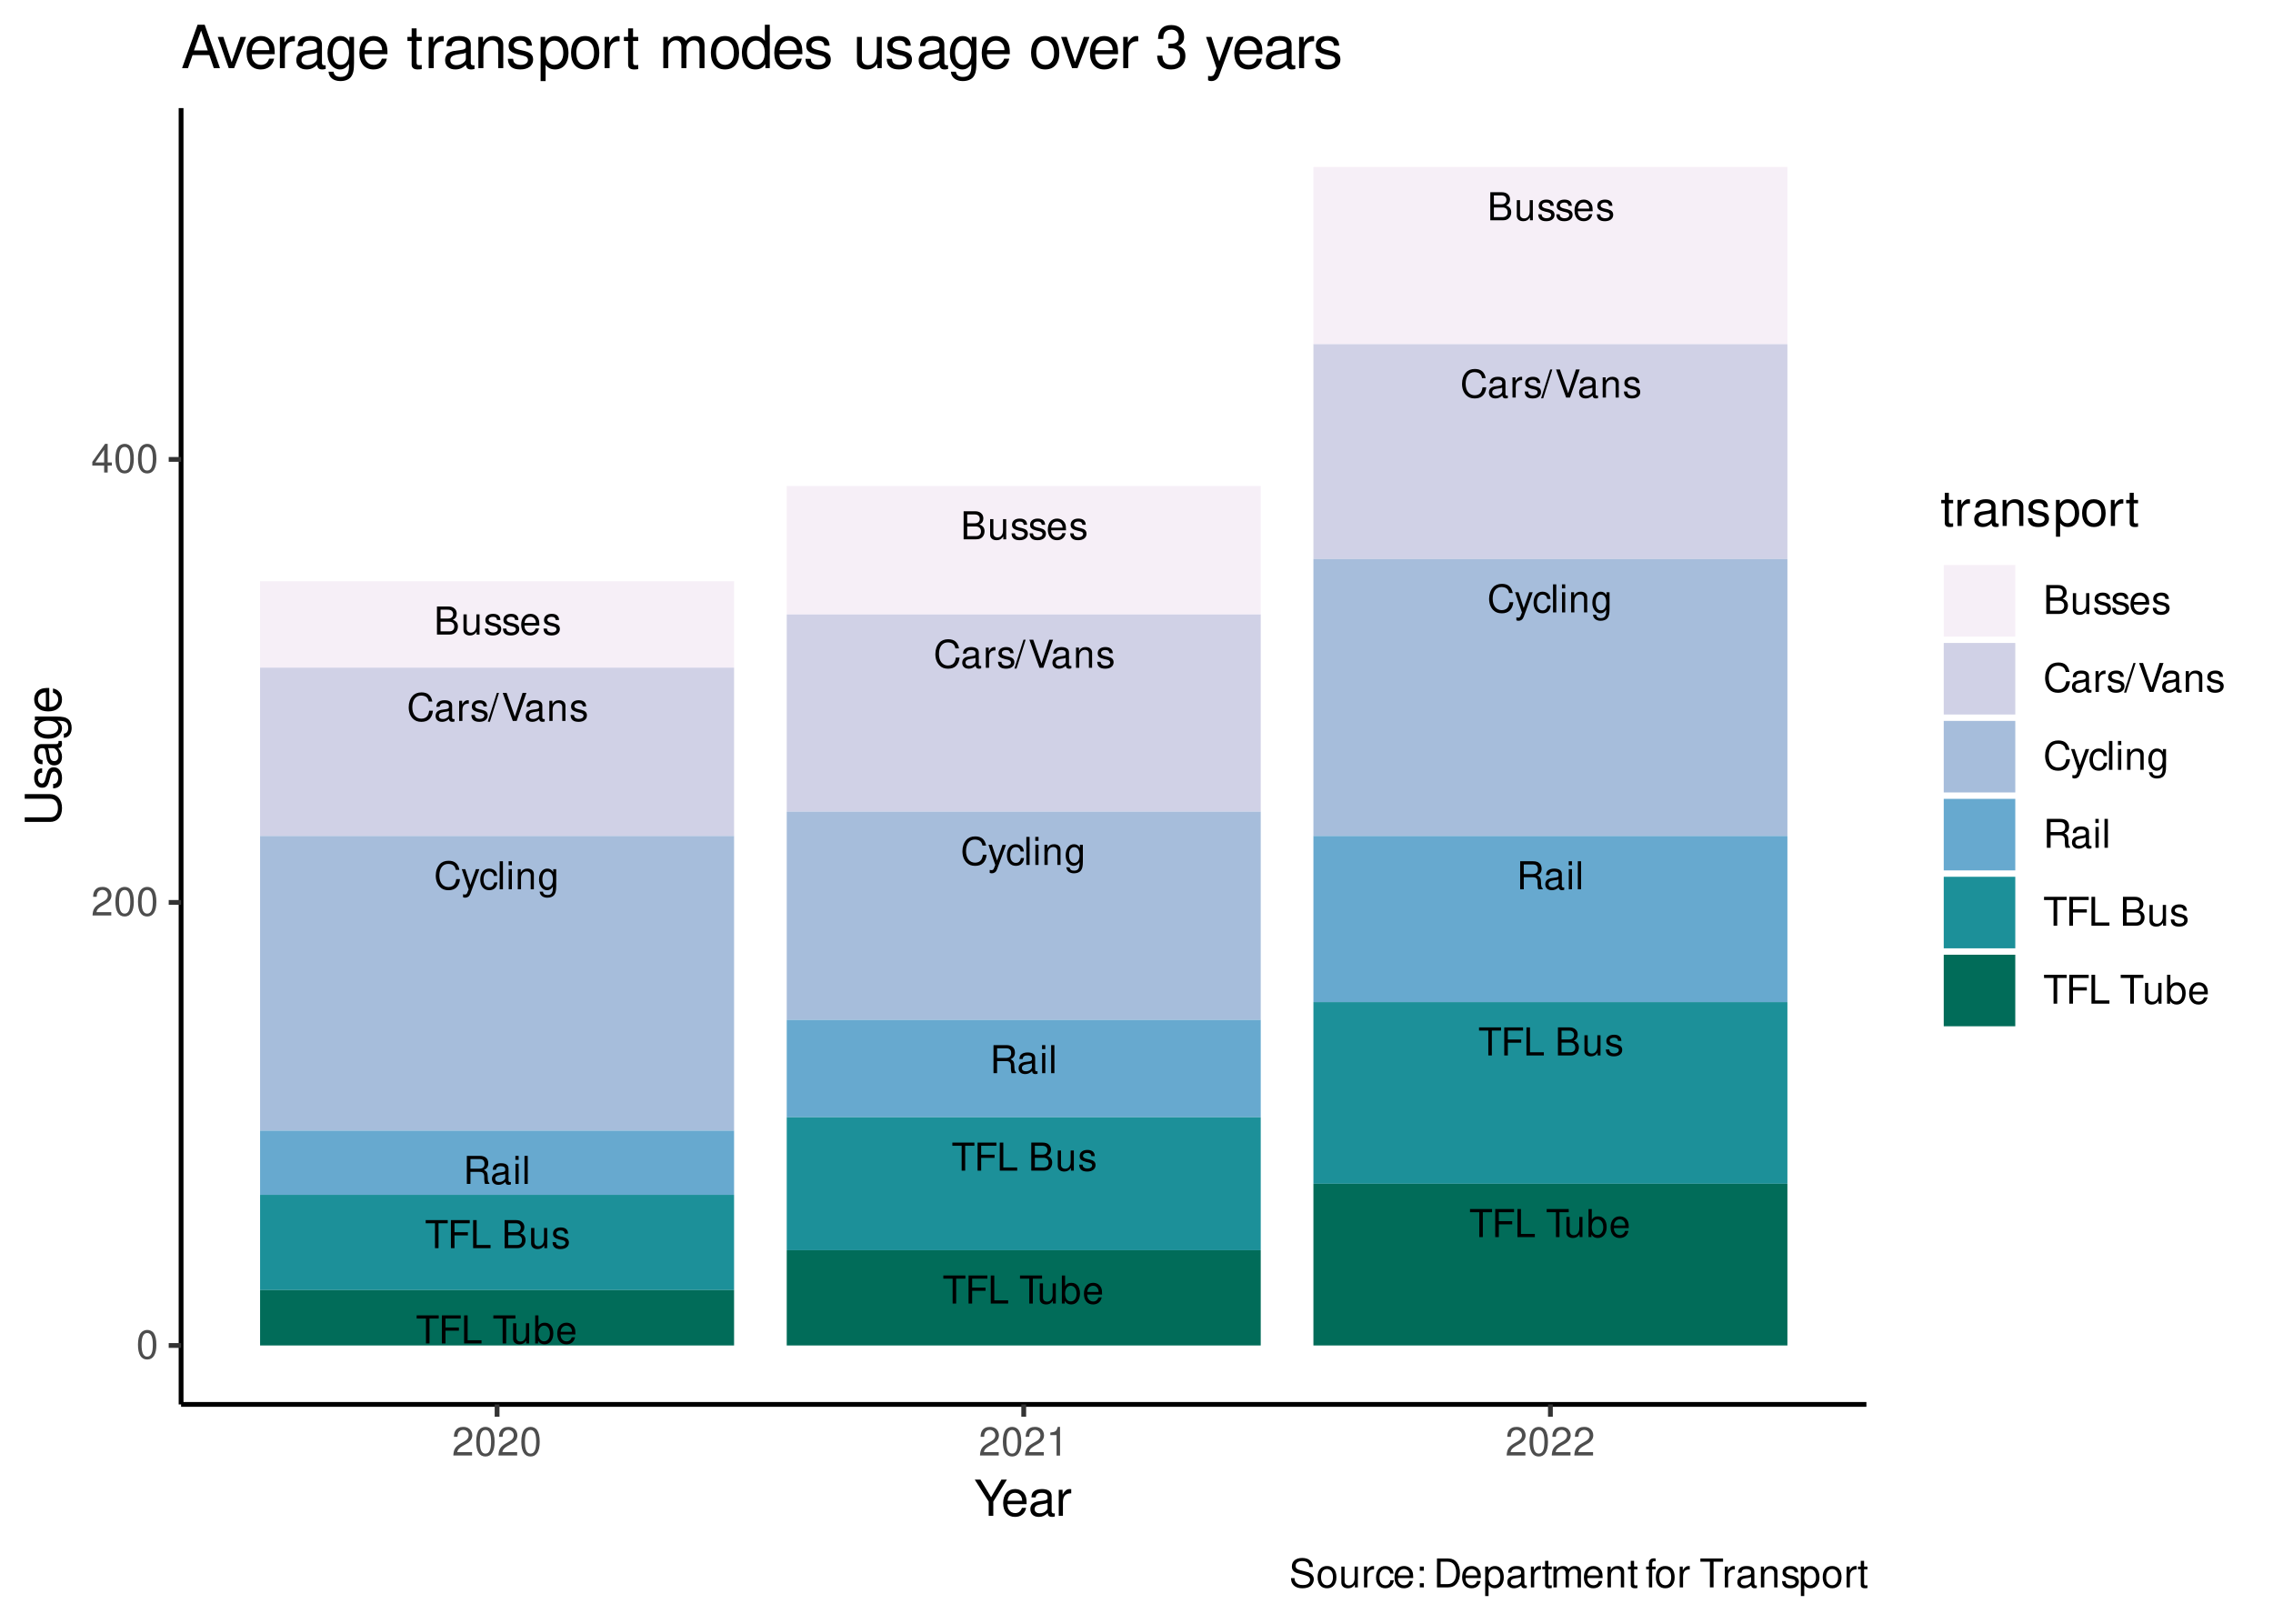 <?xml version="1.0" encoding="UTF-8"?>
<svg xmlns="http://www.w3.org/2000/svg" xmlns:xlink="http://www.w3.org/1999/xlink" width="504" height="360" viewBox="0 0 504 360">
<defs>
<g>
<g id="glyph-0-0">
<path d="M 0.672 0 L 3.484 0 C 4.062 0 4.5 -0.156 4.844 -0.516 C 5.141 -0.844 5.312 -1.281 5.312 -1.781 C 5.312 -2.531 4.969 -2.984 4.188 -3.281 C 4.75 -3.547 5.047 -4 5.047 -4.641 C 5.047 -5.109 4.875 -5.5 4.547 -5.781 C 4.219 -6.078 3.797 -6.219 3.203 -6.219 L 0.672 -6.219 Z M 1.469 -3.547 L 1.469 -5.516 L 3 -5.516 C 3.453 -5.516 3.688 -5.453 3.906 -5.297 C 4.125 -5.125 4.25 -4.875 4.25 -4.531 C 4.25 -4.188 4.125 -3.938 3.906 -3.766 C 3.688 -3.594 3.453 -3.547 3 -3.547 Z M 1.469 -0.703 L 1.469 -2.844 L 3.406 -2.844 C 4.109 -2.844 4.516 -2.438 4.516 -1.766 C 4.516 -1.094 4.109 -0.703 3.406 -0.703 Z M 1.469 -0.703 "/>
</g>
<g id="glyph-0-1">
<path d="M 4.109 0 L 4.109 -4.469 L 3.406 -4.469 L 3.406 -1.938 C 3.406 -1.031 2.922 -0.422 2.188 -0.422 C 1.625 -0.422 1.266 -0.766 1.266 -1.312 L 1.266 -4.469 L 0.547 -4.469 L 0.547 -1.031 C 0.547 -0.281 1.109 0.203 1.984 0.203 C 2.641 0.203 3.047 -0.031 3.469 -0.625 L 3.469 0 Z M 4.109 0 "/>
</g>
<g id="glyph-0-2">
<path d="M 3.734 -3.219 C 3.734 -4.109 3.141 -4.594 2.109 -4.594 C 1.078 -4.594 0.406 -4.062 0.406 -3.234 C 0.406 -2.531 0.766 -2.203 1.812 -1.938 L 2.484 -1.781 C 2.984 -1.656 3.172 -1.484 3.172 -1.172 C 3.172 -0.75 2.75 -0.453 2.141 -0.453 C 1.75 -0.453 1.422 -0.578 1.25 -0.766 C 1.141 -0.891 1.078 -1.016 1.047 -1.328 L 0.297 -1.328 C 0.328 -0.297 0.906 0.203 2.078 0.203 C 3.203 0.203 3.922 -0.359 3.922 -1.219 C 3.922 -1.891 3.547 -2.25 2.656 -2.469 L 1.969 -2.625 C 1.391 -2.766 1.141 -2.953 1.141 -3.266 C 1.141 -3.688 1.516 -3.938 2.094 -3.938 C 2.656 -3.938 2.969 -3.688 2.984 -3.219 Z M 3.734 -3.219 "/>
</g>
<g id="glyph-0-3">
<path d="M 4.375 -2 C 4.375 -2.672 4.328 -3.094 4.203 -3.422 C 3.906 -4.156 3.219 -4.594 2.391 -4.594 C 1.141 -4.594 0.344 -3.656 0.344 -2.172 C 0.344 -0.703 1.109 0.203 2.375 0.203 C 3.391 0.203 4.109 -0.391 4.281 -1.359 L 3.562 -1.359 C 3.375 -0.766 2.969 -0.453 2.391 -0.453 C 1.938 -0.453 1.562 -0.672 1.328 -1.047 C 1.156 -1.297 1.094 -1.547 1.078 -2 Z M 1.094 -2.578 C 1.156 -3.406 1.656 -3.938 2.375 -3.938 C 3.109 -3.938 3.609 -3.375 3.609 -2.578 Z M 1.094 -2.578 "/>
</g>
<g id="glyph-0-4">
<path d="M 5.641 -4.297 C 5.406 -5.656 4.609 -6.328 3.25 -6.328 C 2.422 -6.328 1.734 -6.062 1.281 -5.547 C 0.719 -4.938 0.406 -4.047 0.406 -3.031 C 0.406 -2.016 0.719 -1.141 1.312 -0.531 C 1.797 -0.031 2.406 0.203 3.219 0.203 C 4.734 0.203 5.594 -0.625 5.781 -2.266 L 4.953 -2.266 C 4.891 -1.844 4.797 -1.547 4.672 -1.312 C 4.422 -0.797 3.891 -0.5 3.219 -0.5 C 1.984 -0.5 1.203 -1.5 1.203 -3.047 C 1.203 -4.641 1.938 -5.625 3.156 -5.625 C 3.656 -5.625 4.125 -5.484 4.391 -5.234 C 4.609 -5.016 4.75 -4.766 4.844 -4.297 Z M 5.641 -4.297 "/>
</g>
<g id="glyph-0-5">
<path d="M 4.562 -0.422 C 4.484 -0.406 4.453 -0.406 4.406 -0.406 C 4.156 -0.406 4.031 -0.531 4.031 -0.75 L 4.031 -3.375 C 4.031 -4.172 3.453 -4.594 2.344 -4.594 C 1.688 -4.594 1.172 -4.406 0.859 -4.078 C 0.656 -3.844 0.578 -3.594 0.547 -3.141 L 1.266 -3.141 C 1.328 -3.688 1.656 -3.938 2.328 -3.938 C 2.969 -3.938 3.312 -3.703 3.312 -3.281 L 3.312 -3.094 C 3.312 -2.781 3.156 -2.672 2.578 -2.594 C 1.562 -2.469 1.422 -2.438 1.141 -2.328 C 0.625 -2.094 0.359 -1.703 0.359 -1.125 C 0.359 -0.312 0.922 0.203 1.828 0.203 C 2.391 0.203 2.844 0 3.344 -0.453 C 3.391 0 3.625 0.203 4.078 0.203 C 4.234 0.203 4.328 0.172 4.562 0.125 Z M 3.312 -1.406 C 3.312 -1.172 3.25 -1.031 3.031 -0.828 C 2.75 -0.562 2.391 -0.422 1.984 -0.422 C 1.422 -0.422 1.094 -0.688 1.094 -1.141 C 1.094 -1.609 1.406 -1.844 2.172 -1.969 C 2.938 -2.062 3.078 -2.094 3.312 -2.203 Z M 3.312 -1.406 "/>
</g>
<g id="glyph-0-6">
<path d="M 0.594 -4.469 L 0.594 0 L 1.312 0 L 1.312 -2.328 C 1.312 -3.391 1.75 -3.875 2.734 -3.844 L 2.734 -4.578 C 2.625 -4.594 2.547 -4.594 2.469 -4.594 C 2 -4.594 1.656 -4.328 1.25 -3.656 L 1.25 -4.469 Z M 0.594 -4.469 "/>
</g>
<g id="glyph-0-7">
<path d="M 1.953 -6.219 L -0.062 0.172 L 0.406 0.172 L 2.422 -6.219 Z M 1.953 -6.219 "/>
</g>
<g id="glyph-0-8">
<path d="M 3.344 0 L 5.5 -6.219 L 4.656 -6.219 L 2.938 -0.953 L 1.109 -6.219 L 0.25 -6.219 L 2.484 0 Z M 3.344 0 "/>
</g>
<g id="glyph-0-9">
<path d="M 0.594 -4.469 L 0.594 0 L 1.312 0 L 1.312 -2.469 C 1.312 -3.375 1.797 -3.969 2.531 -3.969 C 3.094 -3.969 3.453 -3.641 3.453 -3.094 L 3.453 0 L 4.156 0 L 4.156 -3.375 C 4.156 -4.125 3.594 -4.594 2.734 -4.594 C 2.078 -4.594 1.641 -4.344 1.25 -3.719 L 1.25 -4.469 Z M 0.594 -4.469 "/>
</g>
<g id="glyph-0-10">
<path d="M 3.312 -4.469 L 2.078 -0.984 L 0.938 -4.469 L 0.172 -4.469 L 1.688 0.016 L 1.406 0.719 C 1.281 1.047 1.141 1.156 0.844 1.156 C 0.719 1.156 0.609 1.141 0.453 1.109 L 0.453 1.75 C 0.609 1.828 0.75 1.859 0.938 1.859 C 1.172 1.859 1.422 1.781 1.609 1.641 C 1.828 1.484 1.953 1.297 2.094 0.938 L 4.078 -4.469 Z M 3.312 -4.469 "/>
</g>
<g id="glyph-0-11">
<path d="M 4.016 -2.969 C 3.984 -3.406 3.891 -3.688 3.719 -3.938 C 3.406 -4.344 2.875 -4.594 2.25 -4.594 C 1.047 -4.594 0.266 -3.641 0.266 -2.156 C 0.266 -0.719 1.031 0.203 2.25 0.203 C 3.312 0.203 3.984 -0.438 4.062 -1.531 L 3.359 -1.531 C 3.234 -0.812 2.859 -0.453 2.266 -0.453 C 1.469 -0.453 1 -1.094 1 -2.156 C 1 -3.281 1.469 -3.938 2.25 -3.938 C 2.844 -3.938 3.219 -3.594 3.297 -2.969 Z M 4.016 -2.969 "/>
</g>
<g id="glyph-0-12">
<path d="M 1.297 -6.219 L 0.578 -6.219 L 0.578 0 L 1.297 0 Z M 1.297 -6.219 "/>
</g>
<g id="glyph-0-13">
<path d="M 1.281 -4.469 L 0.578 -4.469 L 0.578 0 L 1.281 0 Z M 1.281 -6.219 L 0.562 -6.219 L 0.562 -5.328 L 1.281 -5.328 Z M 1.281 -6.219 "/>
</g>
<g id="glyph-0-14">
<path d="M 3.453 -4.469 L 3.453 -3.828 C 3.094 -4.359 2.703 -4.594 2.141 -4.594 C 1.047 -4.594 0.297 -3.594 0.297 -2.156 C 0.297 -1.406 0.484 -0.859 0.859 -0.406 C 1.188 -0.016 1.625 0.203 2.078 0.203 C 2.625 0.203 3 -0.047 3.375 -0.609 L 3.375 -0.375 C 3.375 0.812 3.047 1.266 2.156 1.266 C 1.547 1.266 1.234 1.031 1.172 0.516 L 0.438 0.516 C 0.516 1.344 1.172 1.859 2.141 1.859 C 2.797 1.859 3.344 1.641 3.641 1.281 C 3.969 0.875 4.109 0.312 4.109 -0.734 L 4.109 -4.469 Z M 2.203 -3.938 C 2.953 -3.938 3.375 -3.312 3.375 -2.172 C 3.375 -1.094 2.938 -0.453 2.203 -0.453 C 1.469 -0.453 1.047 -1.094 1.047 -2.203 C 1.047 -3.297 1.469 -3.938 2.203 -3.938 Z M 2.203 -3.938 "/>
</g>
<g id="glyph-0-15">
<path d="M 1.594 -2.672 L 3.641 -2.672 C 4.344 -2.672 4.656 -2.344 4.656 -1.562 L 4.656 -1.016 C 4.656 -0.625 4.719 -0.25 4.828 0 L 5.797 0 L 5.797 -0.203 C 5.5 -0.406 5.438 -0.625 5.422 -1.453 C 5.406 -2.469 5.25 -2.781 4.578 -3.078 C 5.266 -3.422 5.547 -3.844 5.547 -4.562 C 5.547 -5.625 4.891 -6.219 3.656 -6.219 L 0.797 -6.219 L 0.797 0 L 1.594 0 Z M 1.594 -3.375 L 1.594 -5.516 L 3.5 -5.516 C 3.953 -5.516 4.203 -5.453 4.406 -5.281 C 4.609 -5.109 4.719 -4.812 4.719 -4.453 C 4.719 -3.719 4.344 -3.375 3.5 -3.375 Z M 1.594 -3.375 "/>
</g>
<g id="glyph-0-16">
<path d="M 3.016 -5.516 L 5.062 -5.516 L 5.062 -6.219 L 0.172 -6.219 L 0.172 -5.516 L 2.234 -5.516 L 2.234 0 L 3.016 0 Z M 3.016 -5.516 "/>
</g>
<g id="glyph-0-17">
<path d="M 1.562 -2.828 L 4.531 -2.828 L 4.531 -3.531 L 1.562 -3.531 L 1.562 -5.516 L 4.938 -5.516 L 4.938 -6.219 L 0.766 -6.219 L 0.766 0 L 1.562 0 Z M 1.562 -2.828 "/>
</g>
<g id="glyph-0-18">
<path d="M 1.469 -6.219 L 0.688 -6.219 L 0.688 0 L 4.547 0 L 4.547 -0.703 L 1.469 -0.703 Z M 1.469 -6.219 "/>
</g>
<g id="glyph-0-19">
</g>
<g id="glyph-0-20">
<path d="M 0.453 -6.219 L 0.453 0 L 1.094 0 L 1.094 -0.578 C 1.438 -0.047 1.891 0.203 2.516 0.203 C 3.688 0.203 4.469 -0.766 4.469 -2.25 C 4.469 -3.703 3.734 -4.594 2.547 -4.594 C 1.938 -4.594 1.5 -4.375 1.172 -3.859 L 1.172 -6.219 Z M 2.422 -3.938 C 3.203 -3.938 3.719 -3.234 3.719 -2.172 C 3.719 -1.156 3.188 -0.469 2.422 -0.469 C 1.656 -0.469 1.172 -1.156 1.172 -2.203 C 1.172 -3.25 1.656 -3.938 2.422 -3.938 Z M 2.422 -3.938 "/>
</g>
<g id="glyph-1-0">
<path d="M 2.422 -6.359 C 1.844 -6.359 1.312 -6.094 0.984 -5.672 C 0.578 -5.109 0.375 -4.25 0.375 -3.078 C 0.375 -0.938 1.078 0.203 2.422 0.203 C 3.734 0.203 4.453 -0.938 4.453 -3.031 C 4.453 -4.25 4.266 -5.078 3.859 -5.672 C 3.531 -6.109 3.016 -6.359 2.422 -6.359 Z M 2.422 -5.672 C 3.25 -5.672 3.672 -4.828 3.672 -3.094 C 3.672 -1.281 3.266 -0.438 2.406 -0.438 C 1.578 -0.438 1.172 -1.312 1.172 -3.062 C 1.172 -4.828 1.578 -5.672 2.422 -5.672 Z M 2.422 -5.672 "/>
</g>
<g id="glyph-1-1">
<path d="M 4.453 -0.766 L 1.172 -0.766 C 1.25 -1.297 1.531 -1.625 2.297 -2.094 L 3.172 -2.594 C 4.047 -3.062 4.5 -3.719 4.5 -4.5 C 4.5 -5.031 4.281 -5.531 3.922 -5.875 C 3.547 -6.203 3.094 -6.359 2.5 -6.359 C 1.703 -6.359 1.125 -6.078 0.781 -5.531 C 0.547 -5.203 0.453 -4.797 0.438 -4.156 L 1.219 -4.156 C 1.234 -4.594 1.297 -4.844 1.406 -5.062 C 1.594 -5.438 2 -5.688 2.469 -5.688 C 3.172 -5.688 3.703 -5.172 3.703 -4.484 C 3.703 -3.969 3.406 -3.531 2.859 -3.219 L 2.047 -2.75 C 0.75 -2 0.375 -1.406 0.297 -0.016 L 4.453 -0.016 Z M 4.453 -0.766 "/>
</g>
<g id="glyph-1-2">
<path d="M 2.875 -1.547 L 2.875 0 L 3.656 0 L 3.656 -1.547 L 4.578 -1.547 L 4.578 -2.234 L 3.656 -2.234 L 3.656 -6.359 L 3.078 -6.359 L 0.25 -2.359 L 0.25 -1.547 Z M 2.875 -2.234 L 0.922 -2.234 L 2.875 -5.047 Z M 2.875 -2.234 "/>
</g>
<g id="glyph-1-3">
<path d="M 2.281 -4.531 L 2.281 0 L 3.047 0 L 3.047 -6.359 L 2.547 -6.359 C 2.266 -5.391 2.094 -5.25 0.891 -5.094 L 0.891 -4.531 Z M 2.281 -4.531 "/>
</g>
<g id="glyph-1-4">
<path d="M 0.688 0 L 3.594 0 C 4.203 0 4.641 -0.172 4.984 -0.531 C 5.297 -0.875 5.484 -1.328 5.484 -1.828 C 5.484 -2.609 5.125 -3.062 4.312 -3.391 C 4.906 -3.656 5.203 -4.125 5.203 -4.781 C 5.203 -5.266 5.016 -5.672 4.688 -5.969 C 4.344 -6.266 3.922 -6.406 3.297 -6.406 L 0.688 -6.406 Z M 1.516 -3.656 L 1.516 -5.688 L 3.094 -5.688 C 3.547 -5.688 3.812 -5.625 4.031 -5.469 C 4.25 -5.281 4.375 -5.016 4.375 -4.672 C 4.375 -4.312 4.25 -4.062 4.031 -3.875 C 3.812 -3.719 3.547 -3.656 3.094 -3.656 Z M 1.516 -0.719 L 1.516 -2.922 L 3.516 -2.922 C 4.234 -2.922 4.656 -2.516 4.656 -1.828 C 4.656 -1.141 4.234 -0.719 3.516 -0.719 Z M 1.516 -0.719 "/>
</g>
<g id="glyph-1-5">
<path d="M 4.234 0 L 4.234 -4.609 L 3.516 -4.609 L 3.516 -2 C 3.516 -1.062 3.016 -0.438 2.25 -0.438 C 1.672 -0.438 1.297 -0.797 1.297 -1.344 L 1.297 -4.609 L 0.578 -4.609 L 0.578 -1.062 C 0.578 -0.297 1.141 0.203 2.047 0.203 C 2.719 0.203 3.156 -0.031 3.578 -0.641 L 3.578 0 Z M 4.234 0 "/>
</g>
<g id="glyph-1-6">
<path d="M 3.859 -3.328 C 3.844 -4.234 3.25 -4.734 2.188 -4.734 C 1.109 -4.734 0.406 -4.188 0.406 -3.328 C 0.406 -2.609 0.781 -2.266 1.875 -2 L 2.562 -1.844 C 3.062 -1.719 3.266 -1.531 3.266 -1.203 C 3.266 -0.766 2.844 -0.469 2.203 -0.469 C 1.797 -0.469 1.469 -0.594 1.281 -0.781 C 1.172 -0.922 1.125 -1.047 1.078 -1.375 L 0.297 -1.375 C 0.328 -0.312 0.938 0.203 2.141 0.203 C 3.297 0.203 4.031 -0.375 4.031 -1.266 C 4.031 -1.938 3.656 -2.328 2.734 -2.547 L 2.031 -2.703 C 1.438 -2.844 1.172 -3.047 1.172 -3.375 C 1.172 -3.797 1.562 -4.062 2.156 -4.062 C 2.75 -4.062 3.062 -3.812 3.078 -3.328 Z M 3.859 -3.328 "/>
</g>
<g id="glyph-1-7">
<path d="M 4.516 -2.062 C 4.516 -2.766 4.453 -3.188 4.328 -3.531 C 4.031 -4.281 3.328 -4.734 2.469 -4.734 C 1.172 -4.734 0.359 -3.766 0.359 -2.25 C 0.359 -0.719 1.141 0.203 2.453 0.203 C 3.5 0.203 4.234 -0.391 4.422 -1.406 L 3.672 -1.406 C 3.469 -0.797 3.062 -0.469 2.469 -0.469 C 2 -0.469 1.609 -0.688 1.359 -1.078 C 1.188 -1.344 1.125 -1.594 1.125 -2.062 Z M 1.141 -2.656 C 1.203 -3.516 1.719 -4.062 2.453 -4.062 C 3.203 -4.062 3.719 -3.484 3.719 -2.656 Z M 1.141 -2.656 "/>
</g>
<g id="glyph-1-8">
<path d="M 5.828 -4.422 C 5.562 -5.828 4.766 -6.516 3.359 -6.516 C 2.484 -6.516 1.797 -6.25 1.312 -5.719 C 0.734 -5.078 0.422 -4.172 0.422 -3.125 C 0.422 -2.078 0.75 -1.172 1.344 -0.547 C 1.844 -0.031 2.484 0.203 3.312 0.203 C 4.875 0.203 5.766 -0.641 5.953 -2.344 L 5.109 -2.344 C 5.047 -1.906 4.953 -1.594 4.828 -1.344 C 4.562 -0.812 4.016 -0.516 3.328 -0.516 C 2.047 -0.516 1.234 -1.547 1.234 -3.141 C 1.234 -4.781 2 -5.797 3.25 -5.797 C 3.781 -5.797 4.25 -5.641 4.516 -5.391 C 4.766 -5.172 4.891 -4.906 4.984 -4.422 Z M 5.828 -4.422 "/>
</g>
<g id="glyph-1-9">
<path d="M 4.703 -0.438 C 4.625 -0.406 4.594 -0.406 4.547 -0.406 C 4.297 -0.406 4.156 -0.547 4.156 -0.781 L 4.156 -3.484 C 4.156 -4.297 3.547 -4.734 2.422 -4.734 C 1.734 -4.734 1.203 -4.547 0.891 -4.203 C 0.672 -3.969 0.594 -3.703 0.578 -3.25 L 1.312 -3.25 C 1.375 -3.812 1.703 -4.062 2.391 -4.062 C 3.062 -4.062 3.422 -3.812 3.422 -3.375 L 3.422 -3.188 C 3.406 -2.875 3.25 -2.75 2.656 -2.672 C 1.625 -2.547 1.453 -2.5 1.172 -2.391 C 0.641 -2.156 0.375 -1.766 0.375 -1.156 C 0.375 -0.328 0.953 0.203 1.875 0.203 C 2.469 0.203 2.922 0 3.453 -0.469 C 3.5 0 3.734 0.203 4.203 0.203 C 4.359 0.203 4.453 0.188 4.703 0.125 Z M 3.422 -1.453 C 3.422 -1.203 3.359 -1.062 3.125 -0.859 C 2.828 -0.578 2.469 -0.438 2.047 -0.438 C 1.469 -0.438 1.141 -0.719 1.141 -1.172 C 1.141 -1.656 1.453 -1.906 2.25 -2.016 C 3.031 -2.125 3.172 -2.156 3.422 -2.281 Z M 3.422 -1.453 "/>
</g>
<g id="glyph-1-10">
<path d="M 0.609 -4.609 L 0.609 0 L 1.344 0 L 1.344 -2.391 C 1.359 -3.5 1.812 -4 2.828 -3.969 L 2.828 -4.719 C 2.703 -4.734 2.625 -4.734 2.547 -4.734 C 2.062 -4.734 1.703 -4.453 1.281 -3.781 L 1.281 -4.609 Z M 0.609 -4.609 "/>
</g>
<g id="glyph-1-11">
<path d="M 2.016 -6.406 L -0.078 0.172 L 0.406 0.172 L 2.5 -6.406 Z M 2.016 -6.406 "/>
</g>
<g id="glyph-1-12">
<path d="M 3.453 0 L 5.672 -6.406 L 4.797 -6.406 L 3.031 -0.984 L 1.141 -6.406 L 0.266 -6.406 L 2.562 0 Z M 3.453 0 "/>
</g>
<g id="glyph-1-13">
<path d="M 0.609 -4.609 L 0.609 0 L 1.359 0 L 1.359 -2.547 C 1.359 -3.484 1.844 -4.094 2.609 -4.094 C 3.188 -4.094 3.547 -3.75 3.547 -3.188 L 3.547 0 L 4.281 0 L 4.281 -3.484 C 4.281 -4.25 3.719 -4.734 2.828 -4.734 C 2.141 -4.734 1.703 -4.484 1.297 -3.828 L 1.297 -4.609 Z M 0.609 -4.609 "/>
</g>
<g id="glyph-1-14">
<path d="M 3.406 -4.609 L 2.141 -1.016 L 0.953 -4.609 L 0.172 -4.609 L 1.734 0.016 L 1.453 0.75 C 1.328 1.078 1.172 1.203 0.859 1.203 C 0.734 1.203 0.641 1.172 0.469 1.141 L 0.469 1.797 C 0.625 1.875 0.781 1.922 0.969 1.922 C 1.203 1.922 1.453 1.844 1.656 1.703 C 1.875 1.531 2.016 1.344 2.156 0.969 L 4.203 -4.609 Z M 3.406 -4.609 "/>
</g>
<g id="glyph-1-15">
<path d="M 4.141 -3.062 C 4.109 -3.516 4.016 -3.797 3.828 -4.062 C 3.516 -4.484 2.969 -4.734 2.328 -4.734 C 1.078 -4.734 0.266 -3.75 0.266 -2.219 C 0.266 -0.734 1.062 0.203 2.312 0.203 C 3.406 0.203 4.109 -0.453 4.203 -1.578 L 3.453 -1.578 C 3.328 -0.844 2.953 -0.469 2.328 -0.469 C 1.516 -0.469 1.031 -1.141 1.031 -2.219 C 1.031 -3.375 1.516 -4.062 2.312 -4.062 C 2.922 -4.062 3.312 -3.703 3.406 -3.062 Z M 4.141 -3.062 "/>
</g>
<g id="glyph-1-16">
<path d="M 1.344 -6.406 L 0.594 -6.406 L 0.594 0 L 1.344 0 Z M 1.344 -6.406 "/>
</g>
<g id="glyph-1-17">
<path d="M 1.312 -4.609 L 0.594 -4.609 L 0.594 0 L 1.312 0 Z M 1.312 -6.406 L 0.578 -6.406 L 0.578 -5.484 L 1.312 -5.484 Z M 1.312 -6.406 "/>
</g>
<g id="glyph-1-18">
<path d="M 3.547 -4.609 L 3.547 -3.938 C 3.188 -4.5 2.781 -4.734 2.203 -4.734 C 1.078 -4.734 0.312 -3.703 0.312 -2.219 C 0.312 -1.453 0.5 -0.891 0.891 -0.422 C 1.234 -0.016 1.672 0.203 2.141 0.203 C 2.703 0.203 3.094 -0.047 3.484 -0.625 L 3.484 -0.391 C 3.484 0.844 3.141 1.297 2.219 1.297 C 1.594 1.297 1.281 1.062 1.203 0.531 L 0.453 0.531 C 0.531 1.375 1.203 1.922 2.203 1.922 C 2.891 1.922 3.453 1.703 3.75 1.328 C 4.094 0.891 4.234 0.328 4.234 -0.75 L 4.234 -4.609 Z M 2.266 -4.062 C 3.047 -4.062 3.484 -3.406 3.484 -2.25 C 3.484 -1.125 3.031 -0.469 2.266 -0.469 C 1.516 -0.469 1.078 -1.141 1.078 -2.266 C 1.078 -3.391 1.516 -4.062 2.266 -4.062 Z M 2.266 -4.062 "/>
</g>
<g id="glyph-1-19">
<path d="M 1.641 -2.766 L 3.75 -2.766 C 4.484 -2.766 4.797 -2.406 4.797 -1.625 L 4.797 -1.047 C 4.797 -0.656 4.859 -0.266 4.984 0 L 5.969 0 L 5.969 -0.203 C 5.672 -0.406 5.609 -0.641 5.594 -1.5 C 5.578 -2.547 5.406 -2.875 4.719 -3.172 C 5.438 -3.531 5.734 -3.953 5.734 -4.703 C 5.734 -5.812 5.047 -6.406 3.781 -6.406 L 0.812 -6.406 L 0.812 0 L 1.641 0 Z M 1.641 -3.484 L 1.641 -5.688 L 3.609 -5.688 C 4.078 -5.688 4.344 -5.625 4.547 -5.438 C 4.766 -5.266 4.875 -4.969 4.875 -4.594 C 4.875 -3.828 4.484 -3.484 3.609 -3.484 Z M 1.641 -3.484 "/>
</g>
<g id="glyph-1-20">
<path d="M 3.109 -5.688 L 5.219 -5.688 L 5.219 -6.406 L 0.188 -6.406 L 0.188 -5.688 L 2.297 -5.688 L 2.297 0 L 3.109 0 Z M 3.109 -5.688 "/>
</g>
<g id="glyph-1-21">
<path d="M 1.609 -2.922 L 4.672 -2.922 L 4.672 -3.641 L 1.609 -3.641 L 1.609 -5.688 L 5.094 -5.688 L 5.094 -6.406 L 0.797 -6.406 L 0.797 0 L 1.609 0 Z M 1.609 -2.922 "/>
</g>
<g id="glyph-1-22">
<path d="M 1.516 -6.406 L 0.703 -6.406 L 0.703 0 L 4.688 0 L 4.688 -0.719 L 1.516 -0.719 Z M 1.516 -6.406 "/>
</g>
<g id="glyph-1-23">
</g>
<g id="glyph-1-24">
<path d="M 0.469 -6.406 L 0.469 0 L 1.141 0 L 1.141 -0.594 C 1.484 -0.047 1.953 0.203 2.594 0.203 C 3.812 0.203 4.594 -0.797 4.594 -2.328 C 4.594 -3.812 3.859 -4.734 2.625 -4.734 C 2 -4.734 1.547 -4.5 1.203 -3.984 L 1.203 -6.406 Z M 2.484 -4.062 C 3.312 -4.062 3.828 -3.344 3.828 -2.25 C 3.828 -1.203 3.297 -0.484 2.484 -0.484 C 1.703 -0.484 1.203 -1.188 1.203 -2.266 C 1.203 -3.359 1.703 -4.062 2.484 -4.062 Z M 2.484 -4.062 "/>
</g>
<g id="glyph-1-25">
<path d="M 5.25 -4.531 C 5.25 -4.969 5.219 -5.094 5.078 -5.391 C 4.719 -6.125 3.969 -6.516 2.891 -6.516 C 1.484 -6.516 0.609 -5.797 0.609 -4.641 C 0.609 -3.859 1.031 -3.359 1.875 -3.141 L 3.469 -2.719 C 4.281 -2.5 4.641 -2.188 4.641 -1.688 C 4.641 -1.344 4.453 -0.984 4.188 -0.797 C 3.938 -0.609 3.531 -0.516 3.016 -0.516 C 2.312 -0.516 1.844 -0.688 1.531 -1.062 C 1.297 -1.344 1.188 -1.641 1.203 -2.047 L 0.422 -2.047 C 0.438 -1.453 0.547 -1.062 0.797 -0.719 C 1.234 -0.109 1.984 0.203 2.953 0.203 C 3.719 0.203 4.344 0.031 4.766 -0.297 C 5.188 -0.641 5.469 -1.203 5.469 -1.766 C 5.469 -2.547 4.969 -3.125 4.094 -3.375 L 2.484 -3.797 C 1.719 -4.016 1.438 -4.25 1.438 -4.75 C 1.438 -5.406 2 -5.828 2.875 -5.828 C 3.891 -5.828 4.453 -5.375 4.469 -4.531 Z M 5.25 -4.531 "/>
</g>
<g id="glyph-1-26">
<path d="M 2.391 -4.734 C 1.094 -4.734 0.312 -3.812 0.312 -2.266 C 0.312 -0.719 1.094 0.203 2.406 0.203 C 3.703 0.203 4.484 -0.719 4.484 -2.234 C 4.484 -3.828 3.734 -4.734 2.391 -4.734 Z M 2.406 -4.062 C 3.234 -4.062 3.719 -3.391 3.719 -2.25 C 3.719 -1.156 3.203 -0.469 2.406 -0.469 C 1.578 -0.469 1.078 -1.156 1.078 -2.266 C 1.078 -3.391 1.578 -4.062 2.406 -4.062 Z M 2.406 -4.062 "/>
</g>
<g id="glyph-1-27">
<path d="M 1.875 -0.922 L 0.969 -0.922 L 0.969 0 L 1.875 0 Z M 1.875 -4.609 L 0.969 -4.609 L 0.969 -3.688 L 1.875 -3.688 Z M 1.875 -4.609 "/>
</g>
<g id="glyph-1-28">
<path d="M 0.781 0 L 3.25 0 C 4.875 0 5.875 -1.219 5.875 -3.203 C 5.875 -5.203 4.875 -6.406 3.25 -6.406 L 0.781 -6.406 Z M 1.594 -0.719 L 1.594 -5.688 L 3.109 -5.688 C 4.375 -5.688 5.047 -4.844 5.047 -3.203 C 5.047 -1.578 4.375 -0.719 3.109 -0.719 Z M 1.594 -0.719 "/>
</g>
<g id="glyph-1-29">
<path d="M 0.469 1.922 L 1.219 1.922 L 1.219 -0.484 C 1.594 -0.016 2.031 0.203 2.625 0.203 C 3.828 0.203 4.594 -0.75 4.594 -2.219 C 4.594 -3.781 3.844 -4.734 2.625 -4.734 C 2 -4.734 1.5 -4.453 1.156 -3.922 L 1.156 -4.609 L 0.469 -4.609 Z M 2.5 -4.062 C 3.312 -4.062 3.828 -3.344 3.828 -2.25 C 3.828 -1.203 3.297 -0.484 2.5 -0.484 C 1.719 -0.484 1.219 -1.188 1.219 -2.266 C 1.219 -3.359 1.719 -4.062 2.5 -4.062 Z M 2.5 -4.062 "/>
</g>
<g id="glyph-1-30">
<path d="M 2.234 -4.609 L 1.484 -4.609 L 1.484 -5.875 L 0.75 -5.875 L 0.75 -4.609 L 0.125 -4.609 L 0.125 -4.016 L 0.75 -4.016 L 0.75 -0.531 C 0.75 -0.047 1.062 0.203 1.641 0.203 C 1.828 0.203 1.984 0.188 2.234 0.141 L 2.234 -0.469 C 2.125 -0.453 2.031 -0.438 1.875 -0.438 C 1.562 -0.438 1.484 -0.531 1.484 -0.859 L 1.484 -4.016 L 2.234 -4.016 Z M 2.234 -4.609 "/>
</g>
<g id="glyph-1-31">
<path d="M 0.609 -4.609 L 0.609 0 L 1.359 0 L 1.359 -2.891 C 1.359 -3.562 1.844 -4.094 2.438 -4.094 C 2.984 -4.094 3.297 -3.766 3.297 -3.172 L 3.297 0 L 4.031 0 L 4.031 -2.891 C 4.031 -3.562 4.516 -4.094 5.109 -4.094 C 5.641 -4.094 5.969 -3.75 5.969 -3.172 L 5.969 0 L 6.703 0 L 6.703 -3.453 C 6.703 -4.281 6.234 -4.734 5.359 -4.734 C 4.75 -4.734 4.375 -4.562 3.953 -4.031 C 3.672 -4.531 3.312 -4.734 2.703 -4.734 C 2.094 -4.734 1.688 -4.516 1.297 -3.953 L 1.297 -4.609 Z M 0.609 -4.609 "/>
</g>
<g id="glyph-1-32">
<path d="M 2.266 -4.609 L 1.5 -4.609 L 1.5 -5.328 C 1.5 -5.641 1.672 -5.797 2.016 -5.797 C 2.078 -5.797 2.109 -5.797 2.266 -5.781 L 2.266 -6.391 C 2.109 -6.438 2 -6.438 1.859 -6.438 C 1.172 -6.438 0.781 -6.047 0.781 -5.391 L 0.781 -4.609 L 0.156 -4.609 L 0.156 -4.016 L 0.781 -4.016 L 0.781 0 L 1.5 0 L 1.5 -4.016 L 2.266 -4.016 Z M 2.266 -4.609 "/>
</g>
<g id="glyph-2-0">
<path d="M 4.25 -3.141 L 7.266 -8.016 L 6.047 -8.016 L 3.766 -4.109 L 1.406 -8.016 L 0.141 -8.016 L 3.234 -3.141 L 3.234 0 L 4.25 0 Z M 4.25 -3.141 "/>
</g>
<g id="glyph-2-1">
<path d="M 5.641 -2.578 C 5.641 -3.453 5.578 -3.984 5.406 -4.406 C 5.031 -5.359 4.156 -5.922 3.078 -5.922 C 1.469 -5.922 0.438 -4.703 0.438 -2.812 C 0.438 -0.906 1.438 0.25 3.062 0.25 C 4.375 0.25 5.297 -0.5 5.516 -1.75 L 4.594 -1.75 C 4.344 -0.984 3.828 -0.594 3.094 -0.594 C 2.516 -0.594 2.016 -0.859 1.703 -1.344 C 1.484 -1.672 1.406 -2 1.391 -2.578 Z M 1.422 -3.328 C 1.5 -4.391 2.141 -5.078 3.062 -5.078 C 4 -5.078 4.656 -4.359 4.656 -3.328 Z M 1.422 -3.328 "/>
</g>
<g id="glyph-2-2">
<path d="M 5.891 -0.531 C 5.781 -0.516 5.734 -0.516 5.688 -0.516 C 5.375 -0.516 5.188 -0.688 5.188 -0.969 L 5.188 -4.359 C 5.188 -5.375 4.438 -5.922 3.031 -5.922 C 2.172 -5.922 1.5 -5.688 1.109 -5.266 C 0.844 -4.969 0.734 -4.625 0.719 -4.062 L 1.641 -4.062 C 1.719 -4.766 2.141 -5.078 2.984 -5.078 C 3.828 -5.078 4.281 -4.781 4.281 -4.219 L 4.281 -3.984 C 4.266 -3.594 4.062 -3.438 3.328 -3.344 C 2.031 -3.172 1.828 -3.141 1.469 -2.984 C 0.797 -2.703 0.469 -2.203 0.469 -1.453 C 0.469 -0.406 1.188 0.25 2.359 0.25 C 3.078 0.25 3.656 0 4.312 -0.594 C 4.375 0 4.656 0.25 5.266 0.25 C 5.453 0.25 5.578 0.234 5.891 0.156 Z M 4.281 -1.812 C 4.281 -1.5 4.188 -1.312 3.922 -1.062 C 3.547 -0.719 3.094 -0.547 2.547 -0.547 C 1.844 -0.547 1.422 -0.891 1.422 -1.469 C 1.422 -2.078 1.812 -2.391 2.812 -2.531 C 3.781 -2.656 3.969 -2.703 4.281 -2.844 Z M 4.281 -1.812 "/>
</g>
<g id="glyph-2-3">
<path d="M 0.766 -5.766 L 0.766 0 L 1.688 0 L 1.688 -2.984 C 1.688 -4.375 2.266 -5 3.531 -4.969 L 3.531 -5.891 C 3.375 -5.922 3.281 -5.922 3.172 -5.922 C 2.578 -5.922 2.141 -5.578 1.609 -4.719 L 1.609 -5.766 Z M 0.766 -5.766 "/>
</g>
<g id="glyph-2-4">
<path d="M 2.797 -5.766 L 1.844 -5.766 L 1.844 -7.344 L 0.938 -7.344 L 0.938 -5.766 L 0.156 -5.766 L 0.156 -5.016 L 0.938 -5.016 L 0.938 -0.656 C 0.938 -0.062 1.328 0.25 2.047 0.25 C 2.281 0.25 2.484 0.234 2.797 0.172 L 2.797 -0.594 C 2.656 -0.562 2.547 -0.547 2.359 -0.547 C 1.953 -0.547 1.844 -0.656 1.844 -1.062 L 1.844 -5.016 L 2.797 -5.016 Z M 2.797 -5.766 "/>
</g>
<g id="glyph-2-5">
<path d="M 0.766 -5.766 L 0.766 0 L 1.688 0 L 1.688 -3.172 C 1.688 -4.359 2.312 -5.125 3.25 -5.125 C 3.984 -5.125 4.438 -4.688 4.438 -4 L 4.438 0 L 5.359 0 L 5.359 -4.359 C 5.359 -5.312 4.641 -5.922 3.531 -5.922 C 2.672 -5.922 2.125 -5.594 1.609 -4.797 L 1.609 -5.766 Z M 0.766 -5.766 "/>
</g>
<g id="glyph-2-6">
<path d="M 4.812 -4.156 C 4.812 -5.297 4.062 -5.922 2.734 -5.922 C 1.391 -5.922 0.516 -5.234 0.516 -4.172 C 0.516 -3.266 0.984 -2.844 2.344 -2.516 L 3.203 -2.297 C 3.844 -2.141 4.094 -1.906 4.094 -1.5 C 4.094 -0.953 3.547 -0.594 2.75 -0.594 C 2.25 -0.594 1.844 -0.734 1.609 -0.984 C 1.469 -1.141 1.391 -1.312 1.344 -1.719 L 0.375 -1.719 C 0.422 -0.391 1.172 0.25 2.672 0.25 C 4.125 0.25 5.047 -0.469 5.047 -1.578 C 5.047 -2.438 4.562 -2.906 3.422 -3.172 L 2.547 -3.391 C 1.797 -3.562 1.469 -3.812 1.469 -4.219 C 1.469 -4.75 1.953 -5.078 2.688 -5.078 C 3.438 -5.078 3.828 -4.766 3.844 -4.156 Z M 4.812 -4.156 "/>
</g>
<g id="glyph-2-7">
<path d="M 0.594 2.391 L 1.516 2.391 L 1.516 -0.609 C 2 -0.016 2.547 0.25 3.281 0.25 C 4.781 0.25 5.75 -0.953 5.75 -2.781 C 5.75 -4.719 4.812 -5.922 3.281 -5.922 C 2.5 -5.922 1.875 -5.578 1.438 -4.891 L 1.438 -5.766 L 0.594 -5.766 Z M 3.125 -5.078 C 4.141 -5.078 4.797 -4.188 4.797 -2.812 C 4.797 -1.5 4.125 -0.609 3.125 -0.609 C 2.141 -0.609 1.516 -1.484 1.516 -2.844 C 1.516 -4.188 2.141 -5.078 3.125 -5.078 Z M 3.125 -5.078 "/>
</g>
<g id="glyph-2-8">
<path d="M 2.984 -5.922 C 1.359 -5.922 0.391 -4.781 0.391 -2.844 C 0.391 -0.891 1.359 0.25 3 0.25 C 4.625 0.25 5.609 -0.906 5.609 -2.797 C 5.609 -4.797 4.656 -5.922 2.984 -5.922 Z M 3 -5.078 C 4.031 -5.078 4.656 -4.234 4.656 -2.812 C 4.656 -1.438 4.016 -0.594 3 -0.594 C 1.984 -0.594 1.359 -1.438 1.359 -2.844 C 1.359 -4.234 1.984 -5.078 3 -5.078 Z M 3 -5.078 "/>
</g>
<g id="glyph-3-0">
<path d="M -8.016 -6.078 L -2.391 -6.078 C -1.312 -6.078 -0.656 -5.297 -0.656 -4 C -0.656 -3.406 -0.797 -2.922 -1.062 -2.547 C -1.375 -2.141 -1.781 -1.953 -2.391 -1.953 L -8.016 -1.953 L -8.016 -0.938 L -2.391 -0.938 C -0.766 -0.938 0.25 -2.094 0.25 -4 C 0.25 -5.891 -0.781 -7.094 -2.391 -7.094 L -8.016 -7.094 Z M -8.016 -6.078 "/>
</g>
<g id="glyph-3-1">
<path d="M -4.156 -4.812 C -5.297 -4.812 -5.922 -4.062 -5.922 -2.734 C -5.922 -1.391 -5.234 -0.516 -4.172 -0.516 C -3.266 -0.516 -2.844 -0.984 -2.516 -2.344 L -2.297 -3.203 C -2.141 -3.844 -1.906 -4.094 -1.5 -4.094 C -0.953 -4.094 -0.594 -3.547 -0.594 -2.75 C -0.594 -2.25 -0.734 -1.844 -0.984 -1.609 C -1.141 -1.469 -1.312 -1.391 -1.719 -1.344 L -1.719 -0.375 C -0.391 -0.422 0.25 -1.172 0.25 -2.672 C 0.25 -4.125 -0.469 -5.047 -1.578 -5.047 C -2.438 -5.047 -2.906 -4.562 -3.172 -3.422 L -3.391 -2.547 C -3.562 -1.797 -3.812 -1.469 -4.219 -1.469 C -4.75 -1.469 -5.078 -1.953 -5.078 -2.688 C -5.078 -3.438 -4.766 -3.828 -4.156 -3.844 Z M -4.156 -4.812 "/>
</g>
<g id="glyph-3-2">
<path d="M -0.531 -5.891 C -0.516 -5.781 -0.516 -5.734 -0.516 -5.688 C -0.516 -5.375 -0.688 -5.188 -0.969 -5.188 L -4.359 -5.188 C -5.375 -5.188 -5.922 -4.438 -5.922 -3.031 C -5.922 -2.172 -5.688 -1.5 -5.266 -1.109 C -4.969 -0.844 -4.625 -0.734 -4.062 -0.719 L -4.062 -1.641 C -4.766 -1.719 -5.078 -2.141 -5.078 -2.984 C -5.078 -3.828 -4.781 -4.281 -4.219 -4.281 L -3.984 -4.281 C -3.594 -4.266 -3.438 -4.062 -3.344 -3.328 C -3.172 -2.031 -3.141 -1.828 -2.984 -1.469 C -2.703 -0.797 -2.203 -0.469 -1.453 -0.469 C -0.406 -0.469 0.25 -1.188 0.25 -2.359 C 0.25 -3.078 0 -3.656 -0.594 -4.312 C 0 -4.375 0.25 -4.656 0.25 -5.266 C 0.25 -5.453 0.234 -5.578 0.156 -5.891 Z M -1.812 -4.281 C -1.5 -4.281 -1.312 -4.188 -1.062 -3.922 C -0.719 -3.547 -0.547 -3.094 -0.547 -2.547 C -0.547 -1.844 -0.891 -1.422 -1.469 -1.422 C -2.078 -1.422 -2.391 -1.812 -2.531 -2.812 C -2.656 -3.781 -2.703 -3.969 -2.844 -4.281 Z M -1.812 -4.281 "/>
</g>
<g id="glyph-3-3">
<path d="M -5.766 -4.438 L -4.922 -4.438 C -5.625 -3.984 -5.922 -3.469 -5.922 -2.75 C -5.922 -1.359 -4.625 -0.391 -2.781 -0.391 C -1.812 -0.391 -1.109 -0.609 -0.531 -1.109 C -0.016 -1.547 0.25 -2.094 0.25 -2.688 C 0.25 -3.375 -0.062 -3.875 -0.781 -4.359 L -0.484 -4.359 C 1.062 -4.359 1.625 -3.922 1.625 -2.781 C 1.625 -2 1.312 -1.594 0.656 -1.5 L 0.656 -0.578 C 1.734 -0.656 2.391 -1.5 2.391 -2.766 C 2.391 -3.609 2.125 -4.312 1.656 -4.688 C 1.125 -5.125 0.406 -5.297 -0.953 -5.297 L -5.766 -5.297 Z M -5.078 -2.844 C -5.078 -3.812 -4.266 -4.359 -2.812 -4.359 C -1.406 -4.359 -0.594 -3.797 -0.594 -2.844 C -0.594 -1.891 -1.422 -1.344 -2.844 -1.344 C -4.25 -1.344 -5.078 -1.891 -5.078 -2.844 Z M -5.078 -2.844 "/>
</g>
<g id="glyph-3-4">
<path d="M -2.578 -5.641 C -3.453 -5.641 -3.984 -5.578 -4.406 -5.406 C -5.359 -5.031 -5.922 -4.156 -5.922 -3.078 C -5.922 -1.469 -4.703 -0.438 -2.812 -0.438 C -0.906 -0.438 0.25 -1.438 0.25 -3.062 C 0.25 -4.375 -0.5 -5.297 -1.75 -5.516 L -1.75 -4.594 C -0.984 -4.344 -0.594 -3.828 -0.594 -3.094 C -0.594 -2.516 -0.859 -2.016 -1.344 -1.703 C -1.672 -1.484 -2 -1.406 -2.578 -1.391 Z M -3.328 -1.422 C -4.391 -1.5 -5.078 -2.141 -5.078 -3.062 C -5.078 -4 -4.359 -4.656 -3.328 -4.656 Z M -3.328 -1.422 "/>
</g>
<g id="glyph-4-0">
<path d="M 6.266 -2.891 L 7.25 0 L 8.625 0 L 5.234 -9.625 L 3.656 -9.625 L 0.219 0 L 1.531 0 L 2.547 -2.891 Z M 5.922 -3.922 L 2.859 -3.922 L 4.438 -8.312 Z M 5.922 -3.922 "/>
</g>
<g id="glyph-4-1">
<path d="M 3.766 0 L 6.422 -6.922 L 5.172 -6.922 L 3.219 -1.312 L 1.375 -6.922 L 0.125 -6.922 L 2.562 0 Z M 3.766 0 "/>
</g>
<g id="glyph-4-2">
<path d="M 6.766 -3.094 C 6.766 -4.141 6.688 -4.781 6.5 -5.297 C 6.047 -6.438 4.984 -7.109 3.703 -7.109 C 1.766 -7.109 0.531 -5.656 0.531 -3.359 C 0.531 -1.078 1.719 0.297 3.672 0.297 C 5.25 0.297 6.344 -0.594 6.625 -2.094 L 5.516 -2.094 C 5.219 -1.188 4.594 -0.719 3.703 -0.719 C 3.016 -0.719 2.422 -1.031 2.047 -1.609 C 1.781 -2 1.688 -2.406 1.672 -3.094 Z M 1.703 -3.984 C 1.797 -5.266 2.578 -6.094 3.688 -6.094 C 4.812 -6.094 5.578 -5.234 5.578 -3.984 Z M 1.703 -3.984 "/>
</g>
<g id="glyph-4-3">
<path d="M 0.906 -6.922 L 0.906 0 L 2.016 0 L 2.016 -3.594 C 2.031 -5.25 2.719 -6 4.234 -5.953 L 4.234 -7.078 C 4.047 -7.109 3.953 -7.109 3.812 -7.109 C 3.109 -7.109 2.562 -6.688 1.922 -5.672 L 1.922 -6.922 Z M 0.906 -6.922 "/>
</g>
<g id="glyph-4-4">
<path d="M 7.062 -0.641 C 6.938 -0.625 6.891 -0.625 6.828 -0.625 C 6.438 -0.625 6.234 -0.812 6.234 -1.156 L 6.234 -5.234 C 6.234 -6.453 5.328 -7.109 3.625 -7.109 C 2.609 -7.109 1.812 -6.828 1.328 -6.312 C 1.016 -5.953 0.891 -5.562 0.859 -4.875 L 1.969 -4.875 C 2.062 -5.719 2.562 -6.094 3.594 -6.094 C 4.594 -6.094 5.141 -5.734 5.141 -5.062 L 5.141 -4.781 C 5.125 -4.297 4.891 -4.125 3.984 -4.016 C 2.422 -3.812 2.188 -3.766 1.766 -3.594 C 0.969 -3.25 0.547 -2.641 0.547 -1.75 C 0.547 -0.484 1.422 0.297 2.828 0.297 C 3.703 0.297 4.391 0 5.172 -0.719 C 5.25 0 5.594 0.297 6.312 0.297 C 6.547 0.297 6.688 0.281 7.062 0.188 Z M 5.141 -2.172 C 5.141 -1.812 5.031 -1.578 4.703 -1.281 C 4.25 -0.875 3.703 -0.656 3.062 -0.656 C 2.203 -0.656 1.703 -1.062 1.703 -1.766 C 1.703 -2.5 2.172 -2.859 3.359 -3.031 C 4.547 -3.188 4.766 -3.25 5.141 -3.422 Z M 5.141 -2.172 "/>
</g>
<g id="glyph-4-5">
<path d="M 5.328 -6.922 L 5.328 -5.922 C 4.781 -6.75 4.172 -7.109 3.297 -7.109 C 1.625 -7.109 0.469 -5.562 0.469 -3.344 C 0.469 -2.172 0.734 -1.328 1.328 -0.641 C 1.844 -0.031 2.516 0.297 3.219 0.297 C 4.047 0.297 4.641 -0.062 5.234 -0.938 L 5.234 -0.578 C 5.234 1.266 4.719 1.953 3.344 1.953 C 2.406 1.953 1.922 1.578 1.812 0.797 L 0.688 0.797 C 0.797 2.078 1.812 2.875 3.312 2.875 C 4.328 2.875 5.172 2.547 5.625 2 C 6.156 1.344 6.344 0.484 6.344 -1.141 L 6.344 -6.922 Z M 3.406 -6.094 C 4.562 -6.094 5.234 -5.125 5.234 -3.359 C 5.234 -1.688 4.562 -0.719 3.406 -0.719 C 2.266 -0.719 1.609 -1.703 1.609 -3.406 C 1.609 -5.094 2.266 -6.094 3.406 -6.094 Z M 3.406 -6.094 "/>
</g>
<g id="glyph-4-6">
</g>
<g id="glyph-4-7">
<path d="M 3.359 -6.922 L 2.219 -6.922 L 2.219 -8.812 L 1.125 -8.812 L 1.125 -6.922 L 0.188 -6.922 L 0.188 -6.016 L 1.125 -6.016 L 1.125 -0.797 C 1.125 -0.078 1.594 0.297 2.453 0.297 C 2.75 0.297 2.984 0.281 3.359 0.219 L 3.359 -0.719 C 3.188 -0.672 3.047 -0.656 2.828 -0.656 C 2.344 -0.656 2.219 -0.797 2.219 -1.281 L 2.219 -6.016 L 3.359 -6.016 Z M 3.359 -6.922 "/>
</g>
<g id="glyph-4-8">
<path d="M 0.922 -6.922 L 0.922 0 L 2.031 0 L 2.031 -3.812 C 2.031 -5.234 2.766 -6.156 3.906 -6.156 C 4.781 -6.156 5.328 -5.625 5.328 -4.797 L 5.328 0 L 6.438 0 L 6.438 -5.234 C 6.438 -6.375 5.578 -7.109 4.234 -7.109 C 3.203 -7.109 2.547 -6.719 1.938 -5.75 L 1.938 -6.922 Z M 0.922 -6.922 "/>
</g>
<g id="glyph-4-9">
<path d="M 5.781 -4.984 C 5.766 -6.344 4.875 -7.109 3.281 -7.109 C 1.656 -7.109 0.625 -6.281 0.625 -5 C 0.625 -3.922 1.172 -3.406 2.812 -3.016 L 3.844 -2.766 C 4.609 -2.578 4.906 -2.297 4.906 -1.812 C 4.906 -1.156 4.266 -0.719 3.297 -0.719 C 2.703 -0.719 2.203 -0.891 1.922 -1.172 C 1.75 -1.375 1.672 -1.578 1.609 -2.062 L 0.453 -2.062 C 0.5 -0.469 1.406 0.297 3.203 0.297 C 4.953 0.297 6.062 -0.547 6.062 -1.891 C 6.062 -2.922 5.484 -3.484 4.109 -3.812 L 3.047 -4.062 C 2.156 -4.281 1.766 -4.562 1.766 -5.062 C 1.766 -5.703 2.344 -6.094 3.234 -6.094 C 4.125 -6.094 4.594 -5.719 4.625 -4.984 Z M 5.781 -4.984 "/>
</g>
<g id="glyph-4-10">
<path d="M 0.719 2.875 L 1.828 2.875 L 1.828 -0.719 C 2.406 -0.016 3.047 0.297 3.953 0.297 C 5.75 0.297 6.906 -1.141 6.906 -3.344 C 6.906 -5.672 5.766 -7.109 3.938 -7.109 C 3 -7.109 2.25 -6.688 1.734 -5.875 L 1.734 -6.922 L 0.719 -6.922 Z M 3.75 -6.094 C 4.969 -6.094 5.75 -5.016 5.75 -3.359 C 5.75 -1.797 4.953 -0.719 3.75 -0.719 C 2.578 -0.719 1.828 -1.781 1.828 -3.406 C 1.828 -5.031 2.578 -6.094 3.75 -6.094 Z M 3.75 -6.094 "/>
</g>
<g id="glyph-4-11">
<path d="M 3.594 -7.109 C 1.641 -7.109 0.469 -5.734 0.469 -3.406 C 0.469 -1.062 1.641 0.297 3.609 0.297 C 5.562 0.297 6.734 -1.078 6.734 -3.359 C 6.734 -5.75 5.594 -7.109 3.594 -7.109 Z M 3.609 -6.094 C 4.844 -6.094 5.578 -5.078 5.578 -3.359 C 5.578 -1.734 4.812 -0.719 3.609 -0.719 C 2.375 -0.719 1.625 -1.734 1.625 -3.406 C 1.625 -5.078 2.375 -6.094 3.609 -6.094 Z M 3.609 -6.094 "/>
</g>
<g id="glyph-4-12">
<path d="M 0.922 -6.922 L 0.922 0 L 2.031 0 L 2.031 -4.344 C 2.031 -5.344 2.766 -6.156 3.656 -6.156 C 4.469 -6.156 4.938 -5.656 4.938 -4.766 L 4.938 0 L 6.047 0 L 6.047 -4.344 C 6.047 -5.344 6.766 -6.156 7.672 -6.156 C 8.469 -6.156 8.953 -5.641 8.953 -4.766 L 8.953 0 L 10.062 0 L 10.062 -5.188 C 10.062 -6.438 9.344 -7.109 8.047 -7.109 C 7.125 -7.109 6.578 -6.844 5.922 -6.062 C 5.516 -6.797 4.969 -7.109 4.062 -7.109 C 3.141 -7.109 2.516 -6.766 1.938 -5.938 L 1.938 -6.922 Z M 0.922 -6.922 "/>
</g>
<g id="glyph-4-13">
<path d="M 6.531 -9.625 L 5.438 -9.625 L 5.438 -6.047 C 4.984 -6.75 4.234 -7.109 3.312 -7.109 C 1.516 -7.109 0.344 -5.672 0.344 -3.469 C 0.344 -1.141 1.484 0.297 3.359 0.297 C 4.297 0.297 4.969 -0.047 5.562 -0.906 L 5.562 0 L 6.531 0 Z M 3.5 -6.094 C 4.688 -6.094 5.438 -5.047 5.438 -3.375 C 5.438 -1.781 4.672 -0.719 3.516 -0.719 C 2.297 -0.719 1.484 -1.797 1.484 -3.406 C 1.484 -5.016 2.297 -6.094 3.5 -6.094 Z M 3.5 -6.094 "/>
</g>
<g id="glyph-4-14">
<path d="M 6.359 0 L 6.359 -6.922 L 5.266 -6.922 L 5.266 -3 C 5.266 -1.578 4.531 -0.656 3.375 -0.656 C 2.516 -0.656 1.953 -1.188 1.953 -2.016 L 1.953 -6.922 L 0.859 -6.922 L 0.859 -1.578 C 0.859 -0.438 1.719 0.297 3.062 0.297 C 4.078 0.297 4.734 -0.047 5.375 -0.969 L 5.375 0 Z M 6.359 0 "/>
</g>
<g id="glyph-4-15">
<path d="M 2.922 -4.391 L 3.547 -4.391 C 4.812 -4.391 5.5 -3.797 5.5 -2.656 C 5.5 -1.453 4.766 -0.719 3.562 -0.719 C 2.281 -0.719 1.656 -1.375 1.578 -2.766 L 0.422 -2.766 C 0.469 -2 0.609 -1.5 0.828 -1.078 C 1.328 -0.156 2.234 0.297 3.516 0.297 C 5.438 0.297 6.688 -0.859 6.688 -2.672 C 6.688 -3.875 6.219 -4.547 5.094 -4.938 C 5.969 -5.297 6.406 -5.953 6.406 -6.922 C 6.406 -8.562 5.328 -9.547 3.547 -9.547 C 1.656 -9.547 0.656 -8.484 0.625 -6.469 L 1.781 -6.469 C 1.797 -7.047 1.844 -7.375 2 -7.672 C 2.25 -8.219 2.844 -8.531 3.562 -8.531 C 4.594 -8.531 5.219 -7.906 5.219 -6.875 C 5.219 -6.203 4.984 -5.797 4.469 -5.578 C 4.141 -5.438 3.719 -5.391 2.922 -5.375 Z M 2.922 -4.391 "/>
</g>
<g id="glyph-4-16">
<path d="M 5.125 -6.922 L 3.203 -1.531 L 1.438 -6.922 L 0.266 -6.922 L 2.594 0.031 L 2.172 1.125 C 2 1.609 1.75 1.797 1.297 1.797 C 1.109 1.797 0.953 1.766 0.719 1.719 L 0.719 2.703 C 0.938 2.828 1.156 2.875 1.453 2.875 C 1.812 2.875 2.188 2.766 2.484 2.547 C 2.828 2.297 3.031 2 3.234 1.453 L 6.312 -6.922 Z M 5.125 -6.922 "/>
</g>
</g>
<clipPath id="clip-0">
<path clip-rule="nonzero" d="M 40.152 23.957 L 413.844 23.957 L 413.844 311.367 L 40.152 311.367 Z M 40.152 23.957 "/>
</clipPath>
</defs>
<rect x="-50.4" y="-36" width="604.8" height="432" fill="rgb(100%, 100%, 100%)" fill-opacity="1"/>
<rect x="-50.4" y="-36" width="604.8" height="432" fill="rgb(100%, 100%, 100%)" fill-opacity="1"/>
<path fill="none" stroke-width="1.067" stroke-linecap="round" stroke-linejoin="round" stroke="rgb(100%, 100%, 100%)" stroke-opacity="1" stroke-miterlimit="10" d="M 0 360 L 504 360 L 504 0 L 0 0 Z M 0 360 "/>
<g clip-path="url(#clip-0)">
<path fill-rule="nonzero" fill="rgb(100%, 100%, 100%)" fill-opacity="1" d="M 40.152 311.371 L 413.844 311.371 L 413.844 23.961 L 40.152 23.961 Z M 40.152 311.371 "/>
</g>
<path fill-rule="nonzero" fill="rgb(96.471%, 93.725%, 96.863%)" fill-opacity="1" d="M 57.668 148.02 L 162.77 148.02 L 162.77 128.867 L 57.668 128.867 Z M 57.668 148.02 "/>
<path fill-rule="nonzero" fill="rgb(81.569%, 81.961%, 90.196%)" fill-opacity="1" d="M 57.668 185.344 L 162.77 185.344 L 162.77 148.02 L 57.668 148.02 Z M 57.668 185.344 "/>
<path fill-rule="nonzero" fill="rgb(65.098%, 74.118%, 85.882%)" fill-opacity="1" d="M 57.668 250.664 L 162.77 250.664 L 162.77 185.344 L 57.668 185.344 Z M 57.668 250.664 "/>
<path fill-rule="nonzero" fill="rgb(40.392%, 66.275%, 81.176%)" fill-opacity="1" d="M 57.668 264.91 L 162.77 264.91 L 162.77 250.668 L 57.668 250.668 Z M 57.668 264.91 "/>
<path fill-rule="nonzero" fill="rgb(10.98%, 56.471%, 60%)" fill-opacity="1" d="M 57.668 286.027 L 162.77 286.027 L 162.77 264.91 L 57.668 264.91 Z M 57.668 286.027 "/>
<path fill-rule="nonzero" fill="rgb(0.392%, 42.353%, 34.902%)" fill-opacity="1" d="M 57.668 298.305 L 162.77 298.305 L 162.77 286.027 L 57.668 286.027 Z M 57.668 298.305 "/>
<path fill-rule="nonzero" fill="rgb(96.471%, 93.725%, 96.863%)" fill-opacity="1" d="M 174.445 136.23 L 279.547 136.23 L 279.547 107.746 L 174.445 107.746 Z M 174.445 136.23 "/>
<path fill-rule="nonzero" fill="rgb(81.569%, 81.961%, 90.196%)" fill-opacity="1" d="M 174.445 179.941 L 279.547 179.941 L 279.547 136.23 L 174.445 136.23 Z M 174.445 179.941 "/>
<path fill-rule="nonzero" fill="rgb(65.098%, 74.118%, 85.882%)" fill-opacity="1" d="M 174.445 226.109 L 279.547 226.109 L 279.547 179.941 L 174.445 179.941 Z M 174.445 226.109 "/>
<path fill-rule="nonzero" fill="rgb(40.392%, 66.275%, 81.176%)" fill-opacity="1" d="M 174.445 247.719 L 279.547 247.719 L 279.547 226.109 L 174.445 226.109 Z M 174.445 247.719 "/>
<path fill-rule="nonzero" fill="rgb(10.98%, 56.471%, 60%)" fill-opacity="1" d="M 174.445 277.188 L 279.547 277.188 L 279.547 247.719 L 174.445 247.719 Z M 174.445 277.188 "/>
<path fill-rule="nonzero" fill="rgb(0.392%, 42.353%, 34.902%)" fill-opacity="1" d="M 174.445 298.305 L 279.547 298.305 L 279.547 277.188 L 174.445 277.188 Z M 174.445 298.305 "/>
<path fill-rule="nonzero" fill="rgb(96.471%, 93.725%, 96.863%)" fill-opacity="1" d="M 291.227 76.312 L 396.328 76.312 L 396.328 37.023 L 291.227 37.023 Z M 291.227 76.312 "/>
<path fill-rule="nonzero" fill="rgb(81.569%, 81.961%, 90.196%)" fill-opacity="1" d="M 291.227 123.953 L 396.328 123.953 L 396.328 76.312 L 291.227 76.312 Z M 291.227 123.953 "/>
<path fill-rule="nonzero" fill="rgb(65.098%, 74.118%, 85.882%)" fill-opacity="1" d="M 291.227 185.344 L 396.328 185.344 L 396.328 123.953 L 291.227 123.953 Z M 291.227 185.344 "/>
<path fill-rule="nonzero" fill="rgb(40.392%, 66.275%, 81.176%)" fill-opacity="1" d="M 291.227 222.18 L 396.328 222.18 L 396.328 185.344 L 291.227 185.344 Z M 291.227 222.18 "/>
<path fill-rule="nonzero" fill="rgb(10.98%, 56.471%, 60%)" fill-opacity="1" d="M 291.227 262.453 L 396.328 262.453 L 396.328 222.18 L 291.227 222.18 Z M 291.227 262.453 "/>
<path fill-rule="nonzero" fill="rgb(0.392%, 42.353%, 34.902%)" fill-opacity="1" d="M 291.227 298.305 L 396.328 298.305 L 396.328 262.453 L 291.227 262.453 Z M 291.227 298.305 "/>
<g fill="rgb(0%, 0%, 0%)" fill-opacity="1">
<use xlink:href="#glyph-0-0" x="96.219" y="140.687"/>
<use xlink:href="#glyph-0-1" x="102.219" y="140.687"/>
<use xlink:href="#glyph-0-2" x="107.219" y="140.687"/>
<use xlink:href="#glyph-0-2" x="111.219" y="140.687"/>
<use xlink:href="#glyph-0-3" x="115.219" y="140.687"/>
<use xlink:href="#glyph-0-2" x="120.219" y="140.687"/>
</g>
<g fill="rgb(0%, 0%, 0%)" fill-opacity="1">
<use xlink:href="#glyph-0-4" x="90.219" y="159.839"/>
<use xlink:href="#glyph-0-5" x="96.219" y="159.839"/>
<use xlink:href="#glyph-0-6" x="101.219" y="159.839"/>
<use xlink:href="#glyph-0-2" x="104.219" y="159.839"/>
<use xlink:href="#glyph-0-7" x="108.219" y="159.839"/>
<use xlink:href="#glyph-0-8" x="111.219" y="159.839"/>
<use xlink:href="#glyph-0-5" x="116.219" y="159.839"/>
<use xlink:href="#glyph-0-9" x="121.219" y="159.839"/>
<use xlink:href="#glyph-0-2" x="126.219" y="159.839"/>
</g>
<g fill="rgb(0%, 0%, 0%)" fill-opacity="1">
<use xlink:href="#glyph-0-4" x="96.219" y="197.167"/>
<use xlink:href="#glyph-0-10" x="102.219" y="197.167"/>
<use xlink:href="#glyph-0-11" x="106.219" y="197.167"/>
<use xlink:href="#glyph-0-12" x="110.219" y="197.167"/>
<use xlink:href="#glyph-0-13" x="112.219" y="197.167"/>
<use xlink:href="#glyph-0-9" x="114.219" y="197.167"/>
<use xlink:href="#glyph-0-14" x="119.219" y="197.167"/>
</g>
<g fill="rgb(0%, 0%, 0%)" fill-opacity="1">
<use xlink:href="#glyph-0-15" x="102.719" y="262.487"/>
<use xlink:href="#glyph-0-5" x="108.719" y="262.487"/>
<use xlink:href="#glyph-0-13" x="113.719" y="262.487"/>
<use xlink:href="#glyph-0-12" x="115.719" y="262.487"/>
</g>
<g fill="rgb(0%, 0%, 0%)" fill-opacity="1">
<use xlink:href="#glyph-0-16" x="94.219" y="276.729"/>
<use xlink:href="#glyph-0-17" x="99.219" y="276.729"/>
<use xlink:href="#glyph-0-18" x="104.219" y="276.729"/>
<use xlink:href="#glyph-0-19" x="109.219" y="276.729"/>
<use xlink:href="#glyph-0-0" x="111.219" y="276.729"/>
<use xlink:href="#glyph-0-1" x="117.219" y="276.729"/>
<use xlink:href="#glyph-0-2" x="122.219" y="276.729"/>
</g>
<g fill="rgb(0%, 0%, 0%)" fill-opacity="1">
<use xlink:href="#glyph-0-16" x="92.219" y="297.851"/>
<use xlink:href="#glyph-0-17" x="97.219" y="297.851"/>
<use xlink:href="#glyph-0-18" x="102.219" y="297.851"/>
<use xlink:href="#glyph-0-19" x="107.219" y="297.851"/>
<use xlink:href="#glyph-0-16" x="109.219" y="297.851"/>
<use xlink:href="#glyph-0-1" x="113.219" y="297.851"/>
<use xlink:href="#glyph-0-20" x="118.219" y="297.851"/>
<use xlink:href="#glyph-0-3" x="123.219" y="297.851"/>
</g>
<g fill="rgb(0%, 0%, 0%)" fill-opacity="1">
<use xlink:href="#glyph-0-0" x="212.996" y="119.569"/>
<use xlink:href="#glyph-0-1" x="218.996" y="119.569"/>
<use xlink:href="#glyph-0-2" x="223.996" y="119.569"/>
<use xlink:href="#glyph-0-2" x="227.996" y="119.569"/>
<use xlink:href="#glyph-0-3" x="231.996" y="119.569"/>
<use xlink:href="#glyph-0-2" x="236.996" y="119.569"/>
</g>
<g fill="rgb(0%, 0%, 0%)" fill-opacity="1">
<use xlink:href="#glyph-0-4" x="206.996" y="148.054"/>
<use xlink:href="#glyph-0-5" x="212.996" y="148.054"/>
<use xlink:href="#glyph-0-6" x="217.996" y="148.054"/>
<use xlink:href="#glyph-0-2" x="220.996" y="148.054"/>
<use xlink:href="#glyph-0-7" x="224.996" y="148.054"/>
<use xlink:href="#glyph-0-8" x="227.996" y="148.054"/>
<use xlink:href="#glyph-0-5" x="232.996" y="148.054"/>
<use xlink:href="#glyph-0-9" x="237.996" y="148.054"/>
<use xlink:href="#glyph-0-2" x="242.996" y="148.054"/>
</g>
<g fill="rgb(0%, 0%, 0%)" fill-opacity="1">
<use xlink:href="#glyph-0-4" x="212.996" y="191.765"/>
<use xlink:href="#glyph-0-10" x="218.996" y="191.765"/>
<use xlink:href="#glyph-0-11" x="222.996" y="191.765"/>
<use xlink:href="#glyph-0-12" x="226.996" y="191.765"/>
<use xlink:href="#glyph-0-13" x="228.996" y="191.765"/>
<use xlink:href="#glyph-0-9" x="230.996" y="191.765"/>
<use xlink:href="#glyph-0-14" x="235.996" y="191.765"/>
</g>
<g fill="rgb(0%, 0%, 0%)" fill-opacity="1">
<use xlink:href="#glyph-0-15" x="219.496" y="237.933"/>
<use xlink:href="#glyph-0-5" x="225.496" y="237.933"/>
<use xlink:href="#glyph-0-13" x="230.496" y="237.933"/>
<use xlink:href="#glyph-0-12" x="232.496" y="237.933"/>
</g>
<g fill="rgb(0%, 0%, 0%)" fill-opacity="1">
<use xlink:href="#glyph-0-16" x="210.996" y="259.542"/>
<use xlink:href="#glyph-0-17" x="215.996" y="259.542"/>
<use xlink:href="#glyph-0-18" x="220.996" y="259.542"/>
<use xlink:href="#glyph-0-19" x="225.996" y="259.542"/>
<use xlink:href="#glyph-0-0" x="227.996" y="259.542"/>
<use xlink:href="#glyph-0-1" x="233.996" y="259.542"/>
<use xlink:href="#glyph-0-2" x="238.996" y="259.542"/>
</g>
<g fill="rgb(0%, 0%, 0%)" fill-opacity="1">
<use xlink:href="#glyph-0-16" x="208.996" y="289.007"/>
<use xlink:href="#glyph-0-17" x="213.996" y="289.007"/>
<use xlink:href="#glyph-0-18" x="218.996" y="289.007"/>
<use xlink:href="#glyph-0-19" x="223.996" y="289.007"/>
<use xlink:href="#glyph-0-16" x="225.996" y="289.007"/>
<use xlink:href="#glyph-0-1" x="229.996" y="289.007"/>
<use xlink:href="#glyph-0-20" x="234.996" y="289.007"/>
<use xlink:href="#glyph-0-3" x="239.996" y="289.007"/>
</g>
<g fill="rgb(0%, 0%, 0%)" fill-opacity="1">
<use xlink:href="#glyph-0-0" x="329.777" y="48.843"/>
<use xlink:href="#glyph-0-1" x="335.777" y="48.843"/>
<use xlink:href="#glyph-0-2" x="340.777" y="48.843"/>
<use xlink:href="#glyph-0-2" x="344.777" y="48.843"/>
<use xlink:href="#glyph-0-3" x="348.777" y="48.843"/>
<use xlink:href="#glyph-0-2" x="353.777" y="48.843"/>
</g>
<g fill="rgb(0%, 0%, 0%)" fill-opacity="1">
<use xlink:href="#glyph-0-4" x="323.777" y="88.136"/>
<use xlink:href="#glyph-0-5" x="329.777" y="88.136"/>
<use xlink:href="#glyph-0-6" x="334.777" y="88.136"/>
<use xlink:href="#glyph-0-2" x="337.777" y="88.136"/>
<use xlink:href="#glyph-0-7" x="341.777" y="88.136"/>
<use xlink:href="#glyph-0-8" x="344.777" y="88.136"/>
<use xlink:href="#glyph-0-5" x="349.777" y="88.136"/>
<use xlink:href="#glyph-0-9" x="354.777" y="88.136"/>
<use xlink:href="#glyph-0-2" x="359.777" y="88.136"/>
</g>
<g fill="rgb(0%, 0%, 0%)" fill-opacity="1">
<use xlink:href="#glyph-0-4" x="329.777" y="135.776"/>
<use xlink:href="#glyph-0-10" x="335.777" y="135.776"/>
<use xlink:href="#glyph-0-11" x="339.777" y="135.776"/>
<use xlink:href="#glyph-0-12" x="343.777" y="135.776"/>
<use xlink:href="#glyph-0-13" x="345.777" y="135.776"/>
<use xlink:href="#glyph-0-9" x="347.777" y="135.776"/>
<use xlink:href="#glyph-0-14" x="352.777" y="135.776"/>
</g>
<g fill="rgb(0%, 0%, 0%)" fill-opacity="1">
<use xlink:href="#glyph-0-15" x="336.277" y="197.167"/>
<use xlink:href="#glyph-0-5" x="342.277" y="197.167"/>
<use xlink:href="#glyph-0-13" x="347.277" y="197.167"/>
<use xlink:href="#glyph-0-12" x="349.277" y="197.167"/>
</g>
<g fill="rgb(0%, 0%, 0%)" fill-opacity="1">
<use xlink:href="#glyph-0-16" x="327.777" y="234.003"/>
<use xlink:href="#glyph-0-17" x="332.777" y="234.003"/>
<use xlink:href="#glyph-0-18" x="337.777" y="234.003"/>
<use xlink:href="#glyph-0-19" x="342.777" y="234.003"/>
<use xlink:href="#glyph-0-0" x="344.777" y="234.003"/>
<use xlink:href="#glyph-0-1" x="350.777" y="234.003"/>
<use xlink:href="#glyph-0-2" x="355.777" y="234.003"/>
</g>
<g fill="rgb(0%, 0%, 0%)" fill-opacity="1">
<use xlink:href="#glyph-0-16" x="325.777" y="274.276"/>
<use xlink:href="#glyph-0-17" x="330.777" y="274.276"/>
<use xlink:href="#glyph-0-18" x="335.777" y="274.276"/>
<use xlink:href="#glyph-0-19" x="340.777" y="274.276"/>
<use xlink:href="#glyph-0-16" x="342.777" y="274.276"/>
<use xlink:href="#glyph-0-1" x="346.777" y="274.276"/>
<use xlink:href="#glyph-0-20" x="351.777" y="274.276"/>
<use xlink:href="#glyph-0-3" x="356.777" y="274.276"/>
</g>
<path fill="none" stroke-width="1.067" stroke-linecap="butt" stroke-linejoin="round" stroke="rgb(0%, 0%, 0%)" stroke-opacity="1" stroke-miterlimit="10" d="M 40.152 311.371 L 40.152 23.957 "/>
<g fill="rgb(30.196%, 30.196%, 30.196%)" fill-opacity="1">
<use xlink:href="#glyph-1-0" x="30.219" y="301.22"/>
</g>
<g fill="rgb(30.196%, 30.196%, 30.196%)" fill-opacity="1">
<use xlink:href="#glyph-1-1" x="20.219" y="202.993"/>
<use xlink:href="#glyph-1-0" x="25.219" y="202.993"/>
<use xlink:href="#glyph-1-0" x="30.219" y="202.993"/>
</g>
<g fill="rgb(30.196%, 30.196%, 30.196%)" fill-opacity="1">
<use xlink:href="#glyph-1-2" x="20.219" y="104.767"/>
<use xlink:href="#glyph-1-0" x="25.219" y="104.767"/>
<use xlink:href="#glyph-1-0" x="30.219" y="104.767"/>
</g>
<path fill="none" stroke-width="1.067" stroke-linecap="butt" stroke-linejoin="round" stroke="rgb(20%, 20%, 20%)" stroke-opacity="1" stroke-miterlimit="10" d="M 37.41 298.305 L 40.152 298.305 "/>
<path fill="none" stroke-width="1.067" stroke-linecap="butt" stroke-linejoin="round" stroke="rgb(20%, 20%, 20%)" stroke-opacity="1" stroke-miterlimit="10" d="M 37.41 200.078 L 40.152 200.078 "/>
<path fill="none" stroke-width="1.067" stroke-linecap="butt" stroke-linejoin="round" stroke="rgb(20%, 20%, 20%)" stroke-opacity="1" stroke-miterlimit="10" d="M 37.41 101.852 L 40.152 101.852 "/>
<path fill="none" stroke-width="1.067" stroke-linecap="butt" stroke-linejoin="round" stroke="rgb(0%, 0%, 0%)" stroke-opacity="1" stroke-miterlimit="10" d="M 40.152 311.371 L 413.844 311.371 "/>
<path fill="none" stroke-width="1.067" stroke-linecap="butt" stroke-linejoin="round" stroke="rgb(20%, 20%, 20%)" stroke-opacity="1" stroke-miterlimit="10" d="M 110.219 314.109 L 110.219 311.371 "/>
<path fill="none" stroke-width="1.067" stroke-linecap="butt" stroke-linejoin="round" stroke="rgb(20%, 20%, 20%)" stroke-opacity="1" stroke-miterlimit="10" d="M 226.996 314.109 L 226.996 311.371 "/>
<path fill="none" stroke-width="1.067" stroke-linecap="butt" stroke-linejoin="round" stroke="rgb(20%, 20%, 20%)" stroke-opacity="1" stroke-miterlimit="10" d="M 343.777 314.109 L 343.777 311.371 "/>
<g fill="rgb(30.196%, 30.196%, 30.196%)" fill-opacity="1">
<use xlink:href="#glyph-1-1" x="100.219" y="322.716"/>
<use xlink:href="#glyph-1-0" x="105.219" y="322.716"/>
<use xlink:href="#glyph-1-1" x="110.219" y="322.716"/>
<use xlink:href="#glyph-1-0" x="115.219" y="322.716"/>
</g>
<g fill="rgb(30.196%, 30.196%, 30.196%)" fill-opacity="1">
<use xlink:href="#glyph-1-1" x="216.996" y="322.716"/>
<use xlink:href="#glyph-1-0" x="221.996" y="322.716"/>
<use xlink:href="#glyph-1-1" x="226.996" y="322.716"/>
<use xlink:href="#glyph-1-3" x="231.996" y="322.716"/>
</g>
<g fill="rgb(30.196%, 30.196%, 30.196%)" fill-opacity="1">
<use xlink:href="#glyph-1-1" x="333.777" y="322.716"/>
<use xlink:href="#glyph-1-0" x="338.777" y="322.716"/>
<use xlink:href="#glyph-1-1" x="343.777" y="322.716"/>
<use xlink:href="#glyph-1-1" x="348.777" y="322.716"/>
</g>
<g fill="rgb(0%, 0%, 0%)" fill-opacity="1">
<use xlink:href="#glyph-2-0" x="215.996" y="336.062"/>
<use xlink:href="#glyph-2-1" x="221.996" y="336.062"/>
<use xlink:href="#glyph-2-2" x="227.996" y="336.062"/>
<use xlink:href="#glyph-2-3" x="233.996" y="336.062"/>
</g>
<g fill="rgb(0%, 0%, 0%)" fill-opacity="1">
<use xlink:href="#glyph-3-0" x="13.499" y="183.164"/>
<use xlink:href="#glyph-3-1" x="13.499" y="175.164"/>
<use xlink:href="#glyph-3-2" x="13.499" y="170.164"/>
<use xlink:href="#glyph-3-3" x="13.499" y="164.164"/>
<use xlink:href="#glyph-3-4" x="13.499" y="158.164"/>
</g>
<path fill-rule="nonzero" fill="rgb(100%, 100%, 100%)" fill-opacity="1" d="M 424.801 233.723 L 498.52 233.723 L 498.52 101.605 L 424.801 101.605 Z M 424.801 233.723 "/>
<g fill="rgb(0%, 0%, 0%)" fill-opacity="1">
<use xlink:href="#glyph-2-4" x="430.281" y="116.604"/>
<use xlink:href="#glyph-2-3" x="433.281" y="116.604"/>
<use xlink:href="#glyph-2-2" x="437.281" y="116.604"/>
<use xlink:href="#glyph-2-5" x="443.281" y="116.604"/>
<use xlink:href="#glyph-2-6" x="449.281" y="116.604"/>
<use xlink:href="#glyph-2-7" x="455.281" y="116.604"/>
<use xlink:href="#glyph-2-8" x="461.281" y="116.604"/>
<use xlink:href="#glyph-2-3" x="467.281" y="116.604"/>
<use xlink:href="#glyph-2-4" x="471.281" y="116.604"/>
</g>
<path fill-rule="nonzero" fill="rgb(100%, 100%, 100%)" fill-opacity="1" d="M 430.281 141.844 L 447.562 141.844 L 447.562 124.562 L 430.281 124.562 Z M 430.281 141.844 "/>
<path fill-rule="nonzero" fill="rgb(96.471%, 93.725%, 96.863%)" fill-opacity="1" d="M 430.992 141.137 L 446.855 141.137 L 446.855 125.273 L 430.992 125.273 Z M 430.992 141.137 "/>
<path fill-rule="nonzero" fill="rgb(100%, 100%, 100%)" fill-opacity="1" d="M 430.281 159.125 L 447.562 159.125 L 447.562 141.844 L 430.281 141.844 Z M 430.281 159.125 "/>
<path fill-rule="nonzero" fill="rgb(81.569%, 81.961%, 90.196%)" fill-opacity="1" d="M 430.992 158.414 L 446.855 158.414 L 446.855 142.551 L 430.992 142.551 Z M 430.992 158.414 "/>
<path fill-rule="nonzero" fill="rgb(100%, 100%, 100%)" fill-opacity="1" d="M 430.281 176.402 L 447.562 176.402 L 447.562 159.121 L 430.281 159.121 Z M 430.281 176.402 "/>
<path fill-rule="nonzero" fill="rgb(65.098%, 74.118%, 85.882%)" fill-opacity="1" d="M 430.992 175.695 L 446.855 175.695 L 446.855 159.832 L 430.992 159.832 Z M 430.992 175.695 "/>
<path fill-rule="nonzero" fill="rgb(100%, 100%, 100%)" fill-opacity="1" d="M 430.281 193.684 L 447.562 193.684 L 447.562 176.402 L 430.281 176.402 Z M 430.281 193.684 "/>
<path fill-rule="nonzero" fill="rgb(40.392%, 66.275%, 81.176%)" fill-opacity="1" d="M 430.992 192.977 L 446.855 192.977 L 446.855 177.113 L 430.992 177.113 Z M 430.992 192.977 "/>
<path fill-rule="nonzero" fill="rgb(100%, 100%, 100%)" fill-opacity="1" d="M 430.281 210.965 L 447.562 210.965 L 447.562 193.684 L 430.281 193.684 Z M 430.281 210.965 "/>
<path fill-rule="nonzero" fill="rgb(10.98%, 56.471%, 60%)" fill-opacity="1" d="M 430.992 210.254 L 446.855 210.254 L 446.855 194.391 L 430.992 194.391 Z M 430.992 210.254 "/>
<path fill-rule="nonzero" fill="rgb(100%, 100%, 100%)" fill-opacity="1" d="M 430.281 228.242 L 447.562 228.242 L 447.562 210.961 L 430.281 210.961 Z M 430.281 228.242 "/>
<path fill-rule="nonzero" fill="rgb(0.392%, 42.353%, 34.902%)" fill-opacity="1" d="M 430.992 227.535 L 446.855 227.535 L 446.855 211.672 L 430.992 211.672 Z M 430.992 227.535 "/>
<g fill="rgb(0%, 0%, 0%)" fill-opacity="1">
<use xlink:href="#glyph-1-4" x="453.043" y="136.118"/>
<use xlink:href="#glyph-1-5" x="459.043" y="136.118"/>
<use xlink:href="#glyph-1-6" x="464.043" y="136.118"/>
<use xlink:href="#glyph-1-6" x="468.043" y="136.118"/>
<use xlink:href="#glyph-1-7" x="472.043" y="136.118"/>
<use xlink:href="#glyph-1-6" x="477.043" y="136.118"/>
</g>
<g fill="rgb(0%, 0%, 0%)" fill-opacity="1">
<use xlink:href="#glyph-1-8" x="453.043" y="153.399"/>
<use xlink:href="#glyph-1-9" x="459.043" y="153.399"/>
<use xlink:href="#glyph-1-10" x="464.043" y="153.399"/>
<use xlink:href="#glyph-1-6" x="467.043" y="153.399"/>
<use xlink:href="#glyph-1-11" x="471.043" y="153.399"/>
<use xlink:href="#glyph-1-12" x="474.043" y="153.399"/>
<use xlink:href="#glyph-1-9" x="479.043" y="153.399"/>
<use xlink:href="#glyph-1-13" x="484.043" y="153.399"/>
<use xlink:href="#glyph-1-6" x="489.043" y="153.399"/>
</g>
<g fill="rgb(0%, 0%, 0%)" fill-opacity="1">
<use xlink:href="#glyph-1-8" x="453.043" y="170.681"/>
<use xlink:href="#glyph-1-14" x="459.043" y="170.681"/>
<use xlink:href="#glyph-1-15" x="463.043" y="170.681"/>
<use xlink:href="#glyph-1-16" x="467.043" y="170.681"/>
<use xlink:href="#glyph-1-17" x="469.043" y="170.681"/>
<use xlink:href="#glyph-1-13" x="471.043" y="170.681"/>
<use xlink:href="#glyph-1-18" x="476.043" y="170.681"/>
</g>
<g fill="rgb(0%, 0%, 0%)" fill-opacity="1">
<use xlink:href="#glyph-1-19" x="453.043" y="187.958"/>
<use xlink:href="#glyph-1-9" x="459.043" y="187.958"/>
<use xlink:href="#glyph-1-17" x="464.043" y="187.958"/>
<use xlink:href="#glyph-1-16" x="466.043" y="187.958"/>
</g>
<g fill="rgb(0%, 0%, 0%)" fill-opacity="1">
<use xlink:href="#glyph-1-20" x="453.043" y="205.239"/>
<use xlink:href="#glyph-1-21" x="458.043" y="205.239"/>
<use xlink:href="#glyph-1-22" x="463.043" y="205.239"/>
<use xlink:href="#glyph-1-23" x="468.043" y="205.239"/>
<use xlink:href="#glyph-1-4" x="470.043" y="205.239"/>
<use xlink:href="#glyph-1-5" x="476.043" y="205.239"/>
<use xlink:href="#glyph-1-6" x="481.043" y="205.239"/>
</g>
<g fill="rgb(0%, 0%, 0%)" fill-opacity="1">
<use xlink:href="#glyph-1-20" x="453.043" y="222.521"/>
<use xlink:href="#glyph-1-21" x="458.043" y="222.521"/>
<use xlink:href="#glyph-1-22" x="463.043" y="222.521"/>
<use xlink:href="#glyph-1-23" x="468.043" y="222.521"/>
<use xlink:href="#glyph-1-20" x="470.043" y="222.521"/>
<use xlink:href="#glyph-1-5" x="475.043" y="222.521"/>
<use xlink:href="#glyph-1-24" x="480.043" y="222.521"/>
<use xlink:href="#glyph-1-7" x="485.043" y="222.521"/>
</g>
<g fill="rgb(0%, 0%, 0%)" fill-opacity="1">
<use xlink:href="#glyph-4-0" x="40.152" y="15.103"/>
<use xlink:href="#glyph-4-1" x="48.152" y="15.103"/>
<use xlink:href="#glyph-4-2" x="54.152" y="15.103"/>
<use xlink:href="#glyph-4-3" x="61.152" y="15.103"/>
<use xlink:href="#glyph-4-4" x="65.152" y="15.103"/>
<use xlink:href="#glyph-4-5" x="72.152" y="15.103"/>
<use xlink:href="#glyph-4-2" x="79.152" y="15.103"/>
<use xlink:href="#glyph-4-6" x="86.152" y="15.103"/>
<use xlink:href="#glyph-4-7" x="90.152" y="15.103"/>
<use xlink:href="#glyph-4-3" x="94.152" y="15.103"/>
<use xlink:href="#glyph-4-4" x="98.152" y="15.103"/>
<use xlink:href="#glyph-4-8" x="105.152" y="15.103"/>
<use xlink:href="#glyph-4-9" x="112.152" y="15.103"/>
<use xlink:href="#glyph-4-10" x="119.152" y="15.103"/>
<use xlink:href="#glyph-4-11" x="126.152" y="15.103"/>
<use xlink:href="#glyph-4-3" x="133.152" y="15.103"/>
<use xlink:href="#glyph-4-7" x="138.152" y="15.103"/>
<use xlink:href="#glyph-4-6" x="142.152" y="15.103"/>
<use xlink:href="#glyph-4-12" x="146.152" y="15.103"/>
<use xlink:href="#glyph-4-11" x="157.152" y="15.103"/>
<use xlink:href="#glyph-4-13" x="164.152" y="15.103"/>
<use xlink:href="#glyph-4-2" x="171.152" y="15.103"/>
<use xlink:href="#glyph-4-9" x="178.152" y="15.103"/>
<use xlink:href="#glyph-4-6" x="185.152" y="15.103"/>
<use xlink:href="#glyph-4-14" x="189.152" y="15.103"/>
<use xlink:href="#glyph-4-9" x="196.152" y="15.103"/>
<use xlink:href="#glyph-4-4" x="203.152" y="15.103"/>
<use xlink:href="#glyph-4-5" x="210.152" y="15.103"/>
<use xlink:href="#glyph-4-2" x="217.152" y="15.103"/>
<use xlink:href="#glyph-4-6" x="224.152" y="15.103"/>
<use xlink:href="#glyph-4-11" x="228.152" y="15.103"/>
<use xlink:href="#glyph-4-1" x="235.152" y="15.103"/>
<use xlink:href="#glyph-4-2" x="241.152" y="15.103"/>
<use xlink:href="#glyph-4-3" x="248.152" y="15.103"/>
<use xlink:href="#glyph-4-6" x="252.152" y="15.103"/>
<use xlink:href="#glyph-4-15" x="256.152" y="15.103"/>
<use xlink:href="#glyph-4-6" x="263.152" y="15.103"/>
<use xlink:href="#glyph-4-16" x="267.152" y="15.103"/>
<use xlink:href="#glyph-4-2" x="273.152" y="15.103"/>
<use xlink:href="#glyph-4-4" x="280.152" y="15.103"/>
<use xlink:href="#glyph-4-3" x="287.152" y="15.103"/>
<use xlink:href="#glyph-4-9" x="291.152" y="15.103"/>
</g>
<g fill="rgb(0%, 0%, 0%)" fill-opacity="1">
<use xlink:href="#glyph-1-25" x="285.844" y="351.935"/>
<use xlink:href="#glyph-1-26" x="291.844" y="351.935"/>
<use xlink:href="#glyph-1-5" x="296.844" y="351.935"/>
<use xlink:href="#glyph-1-10" x="301.844" y="351.935"/>
<use xlink:href="#glyph-1-15" x="304.844" y="351.935"/>
<use xlink:href="#glyph-1-7" x="308.844" y="351.935"/>
<use xlink:href="#glyph-1-27" x="313.844" y="351.935"/>
<use xlink:href="#glyph-1-23" x="315.844" y="351.935"/>
<use xlink:href="#glyph-1-28" x="317.844" y="351.935"/>
<use xlink:href="#glyph-1-7" x="323.844" y="351.935"/>
<use xlink:href="#glyph-1-29" x="328.844" y="351.935"/>
<use xlink:href="#glyph-1-9" x="333.844" y="351.935"/>
<use xlink:href="#glyph-1-10" x="338.844" y="351.935"/>
<use xlink:href="#glyph-1-30" x="341.844" y="351.935"/>
<use xlink:href="#glyph-1-31" x="343.844" y="351.935"/>
<use xlink:href="#glyph-1-7" x="350.844" y="351.935"/>
<use xlink:href="#glyph-1-13" x="355.844" y="351.935"/>
<use xlink:href="#glyph-1-30" x="360.844" y="351.935"/>
<use xlink:href="#glyph-1-23" x="362.844" y="351.935"/>
<use xlink:href="#glyph-1-32" x="364.844" y="351.935"/>
<use xlink:href="#glyph-1-26" x="366.844" y="351.935"/>
<use xlink:href="#glyph-1-10" x="371.844" y="351.935"/>
<use xlink:href="#glyph-1-23" x="374.844" y="351.935"/>
<use xlink:href="#glyph-1-20" x="376.844" y="351.935"/>
<use xlink:href="#glyph-1-10" x="381.844" y="351.935"/>
<use xlink:href="#glyph-1-9" x="384.844" y="351.935"/>
<use xlink:href="#glyph-1-13" x="389.844" y="351.935"/>
<use xlink:href="#glyph-1-6" x="394.844" y="351.935"/>
<use xlink:href="#glyph-1-29" x="398.844" y="351.935"/>
<use xlink:href="#glyph-1-26" x="403.844" y="351.935"/>
<use xlink:href="#glyph-1-10" x="408.844" y="351.935"/>
<use xlink:href="#glyph-1-30" x="411.844" y="351.935"/>
</g>
</svg>
